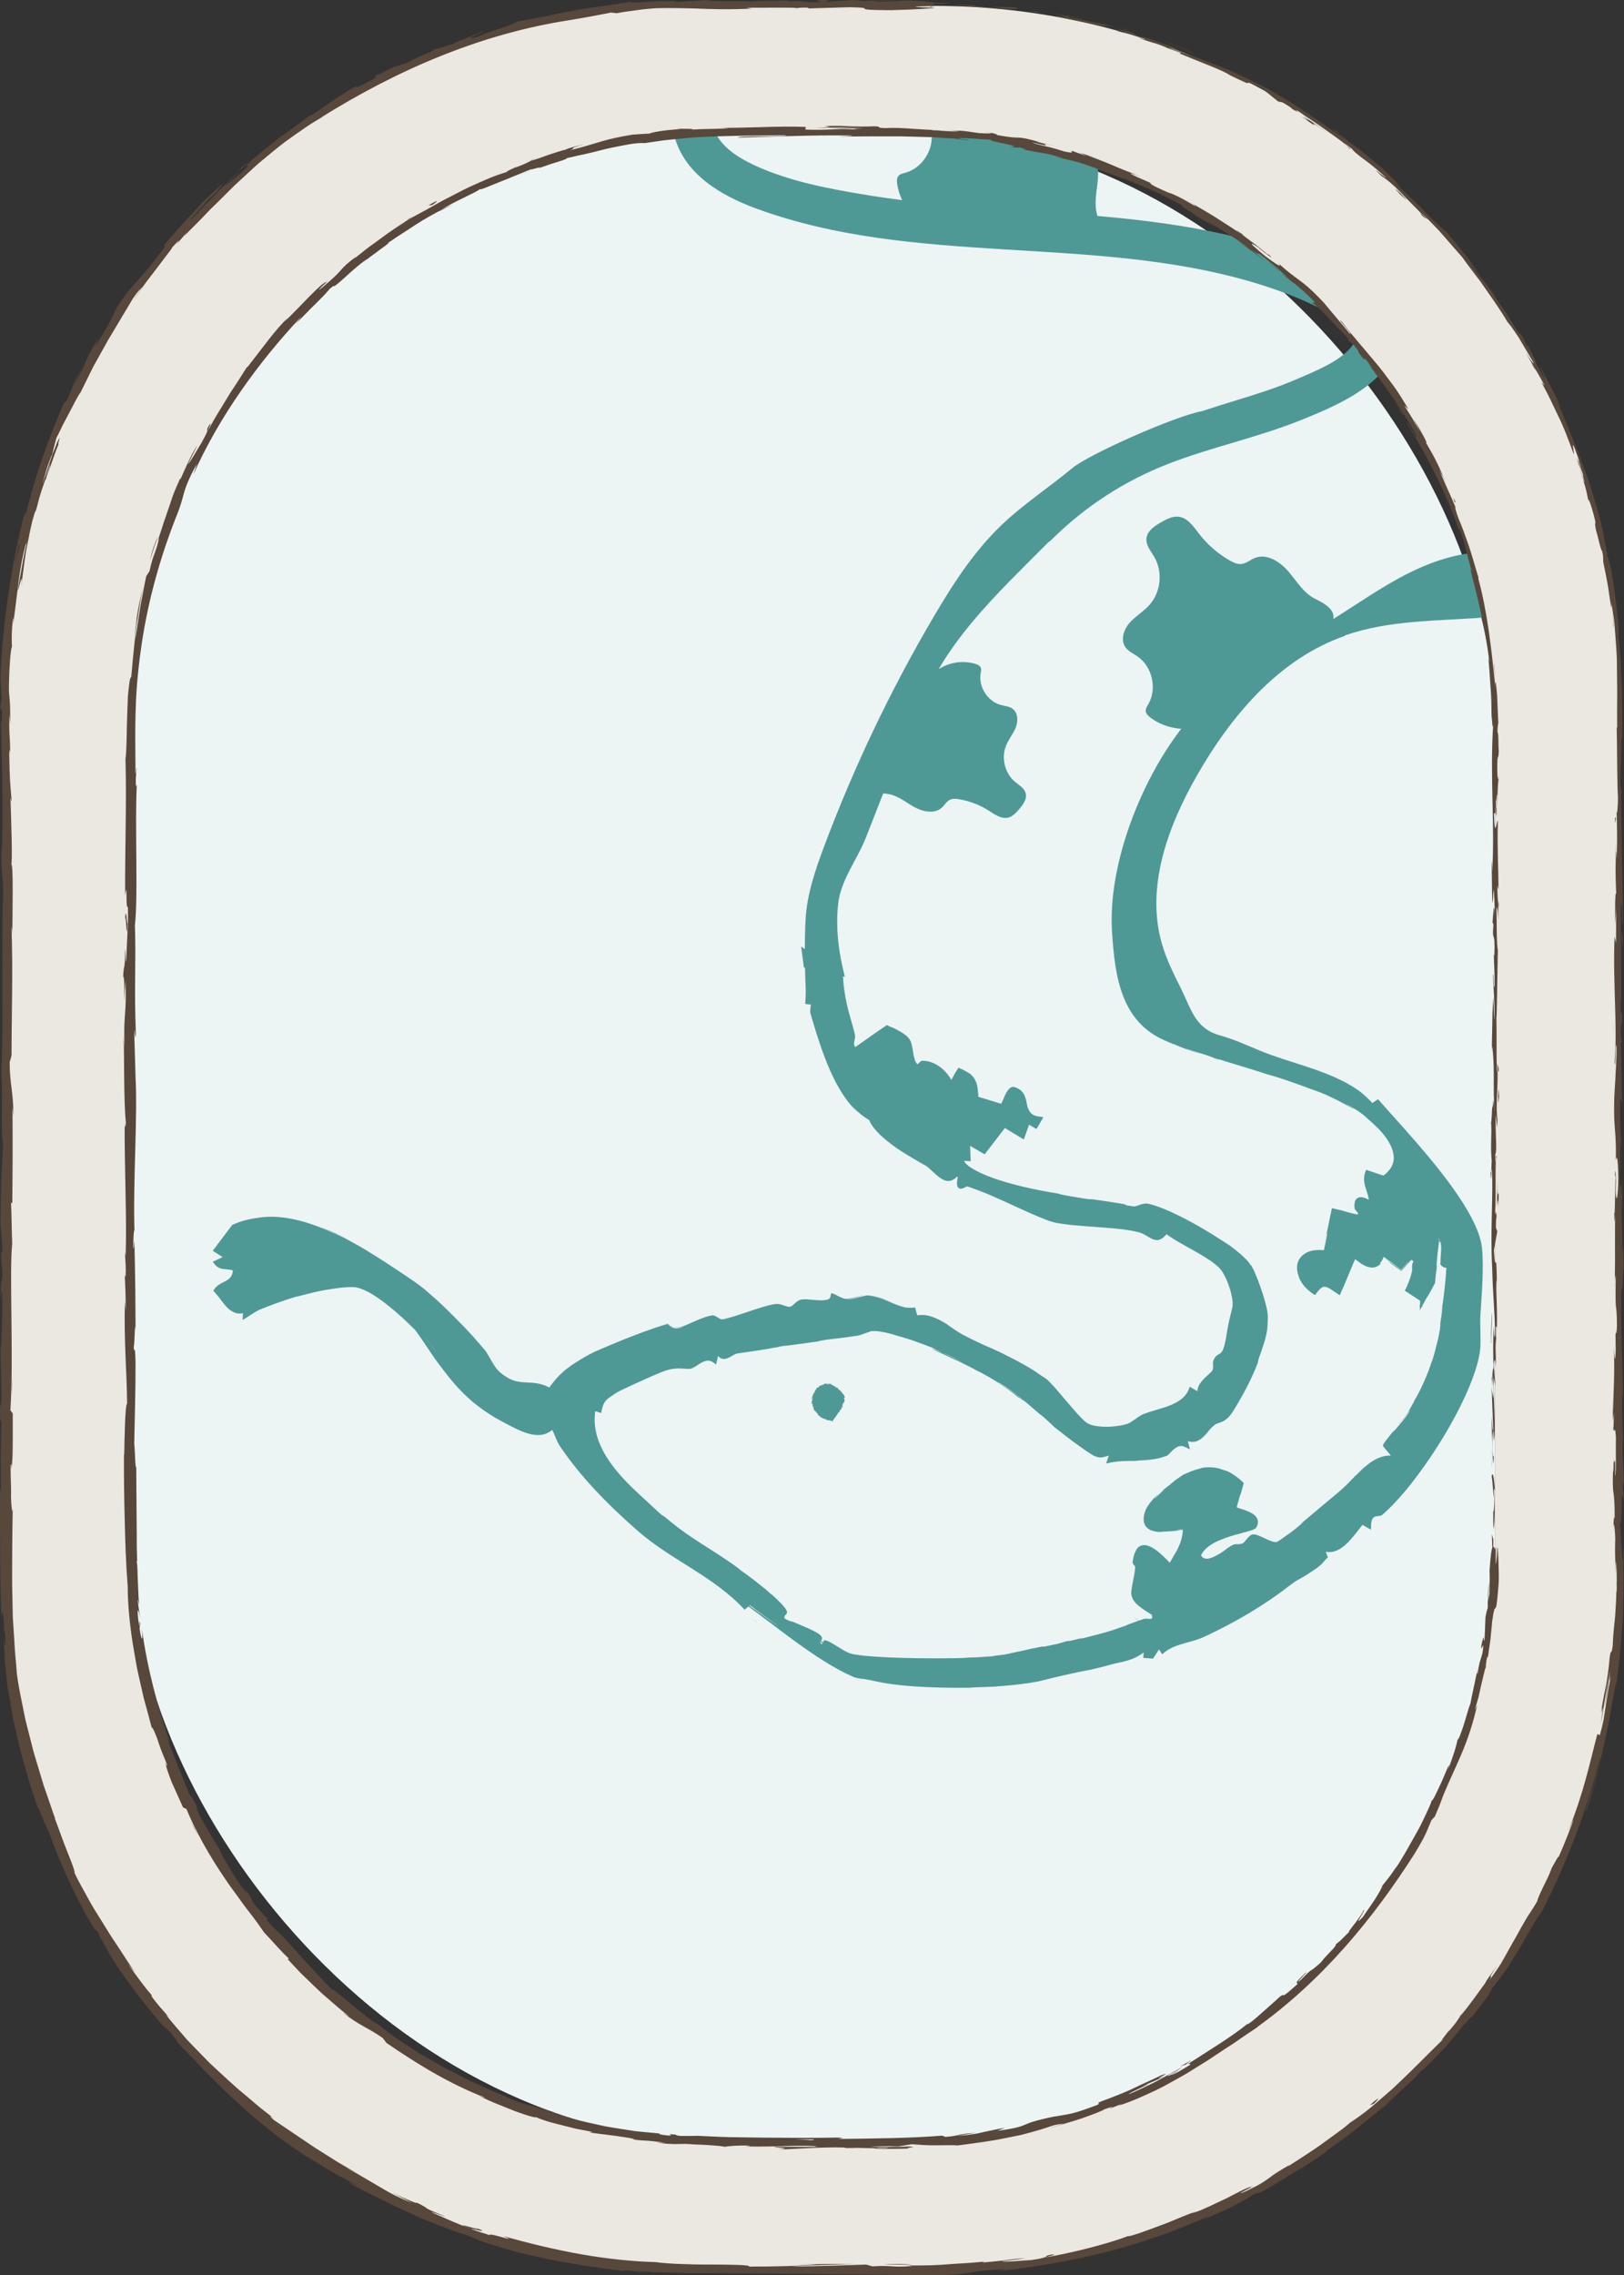 <?xml version="1.0" encoding="UTF-8"?>
<svg id="Layer_2" data-name="Layer 2" xmlns="http://www.w3.org/2000/svg" viewBox="0 0 364.39 510.16">
  <rect x="0" y="0" width="364.39" height="510.16" fill="#333333" stroke="none"/>
  <defs>
    <style>
      .cls-1 {
        fill: none;
      }

      .cls-2 {
        fill: #57483b;
      }

      .cls-3 {
        fill: #ebe8e1;
      }

      .cls-4 {
        fill: #edf4f4;
      }

      .cls-5 {
        fill: #4e9995;
      }
    </style>
  </defs>
  <g id="Layer_1-2" data-name="Layer 1">
    <g>
      <g>
        <rect class="cls-4" x="29.2" y="29.44" width="306.3" height="451.01" rx="133.6" ry="133.6"/>
        <g>
          <path class="cls-1" d="M216.03,305.51c-1.58-.79-2.98-1.46-4.06-1.96-.11-.06-.25-.14-.37-.21,1.84.79,3.17,1.49,4.43,2.17Z"/>
          <path class="cls-1" d="M212.08,303.61c-.16-.08-.45-.21-.69-.33.18.08.39.18.58.27.04.02.08.04.11.06Z"/>
          <path class="cls-1" d="M188.86,350.55s-.01,0-.02.01h0s0-.01,0-.01Z"/>
          <path class="cls-1" d="M183.56,352.06s0,0,.01,0h0s-.01,0-.01,0Z"/>
          <path class="cls-1" d="M188.9,350.46s-.03.07-.05.09h-.03c-.02-.07.02-.08.08-.09Z"/>
          <path class="cls-1" d="M214.79,267.82s0,0,.02.01c0,0,0,0,0,0h-.02ZM168.59,362.83l1.1.79c.11.1.22.2.21.21l-1.31-1Z"/>
          <path class="cls-1" d="M168.12,360.06l.12-.1c.29.21.59.42.89.64.08.07.15.13.2.18,1.86,1.35,3.69,2.73,5.53,4.1-.22-.09-4.01-2.9-6.49-4.65-.12-.08-.21-.14-.25-.17Z"/>
          <path class="cls-1" d="M185.16,353.22l.11.02s-.07.06-.03.09c-.17.04.06-.06-.08-.11ZM184.84,353.12s-.02.05-.03.06c-.02-.05-.02-.06.03-.06ZM183.47,352.04s.04,0,.06.02l-.06-.02ZM182.96,351.56s.03-.02.07-.05l-.07.05ZM182.53,350.86v.06s0,.02,0,.02v-.08ZM182.83,346.87s-.14-.03-.08-.06l.08.06ZM184.21,345.51s-.05.08-.08.08c0-.05.03-.11.08-.08ZM188.98,347.23l-.02-.02v-.05s.02.07.02.07ZM189.57,348.18c.02.1-.25.16-.25.24l.14.02c.02.16.11.34-.02.5.02,0,.06,0,.07-.03,0,.08.04.31-.13.25.12.02-.01.17-.09.23h.09c-.13.05-.16.04-.22.13,0,.03.06.04.05,0,.02.09-.1.03-.08.14l.06-.02c-.01.08-.04.06-.12.08-.05.03-.03.15.04.18-.05,0-.13.01-.12.06.03.02.05,0,.06,0,.01.15-.17.14-.12.26.03.01.04.02.04.04.04-.1.07-.17.06-.17.08.03.06.12.19.1-.09.04-.26.09-.26.18,0,0,.01.01.02.02h.01s-.01.03-.03.04c0,.03,0,.05,0,.07.06.04,0,.11-.02.14-.08-.04-.09.01-.14-.07,0,0,.01,0,.03-.03,0,0,0,0-.01,0,0,0,0-.02-.01-.02-.06,0-.13-.01-.16-.01.09.11.1.23.16.29-.1.09-.17.25-.36.23-.04.02.02.06.04.09.03,0,.04-.03.06-.03-.07.04-.12.18-.23.13,0,.1.12.01.04.11h.04c.03.31-.46.18-.41.53,0-.02,0-.04-.02-.05-.08.32-.44.46-.47.8-.02.09-.09.05-.17.06l.07.07h-.14c-.14.06.07.32-.15.36l-.04-.06c-.02.05-.14.12-.07.16-.01,0-.07-.03-.05.01l.04.03-.15.06c-.03.11.17.11.09.24-.05.04-.22.05-.23,0,.01-.02,0-.07-.03-.1l-.05.03.04.03-.05-.02h.01s-.02-.02-.02-.02c0,0,0,0,0,0-.22-.04-.42-.09-.62-.15v.02s0-.02-.01-.03c-.03,0-.05-.02-.08-.02,0,.02,0,.04.01.05-.08.04-.04-.06-.11-.01,0,0,0,.02,0,.02l-.04-.06s-.04.09,0,.08c-.13.04-.13-.15-.2-.07h0c-.09-.06-.04-.08-.03-.14-.02,0-.04-.02-.07-.03l-.11.14.02-.1s-.05,0-.06.03c-.03-.08.03-.04.02-.11-.1.06-.16-.12-.24.01,0-.08.09-.02.04-.1-.09.14-.07-.07-.16-.02-.02.09.06.07-.04.11.03-.15-.13-.03-.17-.08,0,.02-.02.03-.04.05-.02,0,.02-.08.04-.12-.03-.04-.1-.06-.15-.12-.02.04-.19-.04-.29-.05v.02c.04-.11-.05-.14-.09-.2-.04.06-.05.09-.03.13-.02-.01-.04-.02-.05-.04,0,.01,0,.03-.02.04v-.05s.02.01.02.01c.01-.04,0-.07-.02-.11l-.04.08c-.06-.06-.07-.19-.19-.21.03-.04.11-.08.15-.14-.01-.01-.03-.02-.04-.04-.02.02-.03.04-.02.06,0-.01,0-.05-.03-.05v.09c-.07,0,0-.06-.03-.08-.04.05-.05.02-.08.06,0,.01.04,0,.04.03-.04-.02-.11-.03-.16,0,.03-.02.06-.06.04-.09-.06-.06-.07.04-.13.02.02-.05-.05-.05.01-.12-.02-.02-.05.01-.08.02,0-.06-.14-.16-.03-.19h0s0,0,.01,0c-.03-.16-.24-.18-.29-.33l-.02.02c-.02-.09-.1-.16-.07-.25-.02-.02-.08-.02-.11.01-.01-.07.02-.09-.08-.15-.02.09-.05,0,0,.08-.07-.06-.12-.05-.09-.17-.06.07-.12,0-.12-.05l.08.02s-.04-.08-.07-.11l-.09.07c-.2-.11.07-.38-.18-.42.05-.07.09.07.15,0-.04-.07-.23-.09-.23-.12-.09-.09.12-.15.04-.25.04,0,.14-.02.15-.11-.04-.07-.18-.05-.2,0,0,.02.02.02.03.02,0,.03-.01.07-.06.05l.03-.02s-.08-.14-.13-.09c.02-.07.05-.04.09,0-.09-.09-.04-.16-.1-.26.02.01.07.02.07,0-.08-.14.06-.08.05-.19-.07-.05-.13.04-.11-.07-.05-.06-.1,0-.13.03.05-.11-.07-.18-.09-.24l-.03.06s.01-.06.01-.09l.08.02s-.02-.06-.05-.05c.05-.04.13.01.19-.06-.04-.04.03-.12-.07-.13.05.12-.1,0-.11.1.01-.02,0-.05,0-.08-.01,0-.02,0-.03.01-.1-.12.1-.06.1-.19-.06.02-.11-.03-.1-.05,0,.05.1.02.14-.02-.04-.08.03-.09.03-.13l.02.05c.06-.02.05-.06.07-.11-.04,0-.03.05-.05.03.1-.06-.11-.14-.03-.23-.03-.04-.11-.01-.13-.05.08-.09-.07-.12,0-.21.07.04.05.04.14-.02l-.07.16.12-.09s-.06.1-.05.13c.07-.04.05-.04.11-.01-.11-.08.08-.13.01-.21l-.19-.02c-.08-.14.14-.2.12-.36l.02.06c.08,0,.03-.09.07-.13-.06-.01-.08-.05-.11-.08.04.01.03-.11.16-.09l-.06-.09c0-.13.22-.08.23-.2-.08.01-.1-.06-.17,0,.01-.04.01-.08.05-.06-.03-.04.13-.07.08-.13-.01,0-.02,0-.02.03,0-.02,0-.03.01-.04,0,0,0,0,0,.01.03,0,.1.02.11-.03,0,0-.03-.01-.03-.01.03.01.07-.05.12.02-.07-.1-.03-.18.02-.25.05-.07.1-.13.05-.23h-.01s0-.02,0-.02c0,0,0,.01,0,.02.06-.07.14-.15.19-.21-.02,0-.03-.02-.03,0,.02-.12.19.06.21-.08-.04-.12-.08.02-.09-.04-.15-.14.11-.11.08-.25h-.02c0-.09.17-.06.24-.14,0,0-.02-.01-.02-.02.12.02.25-.03.35-.07-.08-.05-.06,0-.1-.09.04-.02.07.11.16.08,0-.05.03-.13-.02-.2l-.07.05c-.03-.12.09-.07.12-.11l-.03-.04c.13-.05.2.06.32-.02v.04c.13.08.03-.1.14-.05l-.03-.13c.06.01.22.06.31.05-.08-.08-.2-.09-.28-.11.04-.01.12-.03.18-.01-.01,0-.02,0-.03.01.09.08.18.09.28.07-.07-.24.25-.11.3-.31.1.03.19.03.29,0,.1-.01.21-.06.32-.03-.1.18.06.02.03.21.04.02.06.02.07,0,0,0,0,0,0,0,.02-.03-.08-.16.02-.19-.08.07.1.12-.02.19h0s.17-.09.17-.09c.05-.05-.04-.05-.03-.09.12,0,.06-.07.15-.11-.03.07.02.1.09.1-.04.02-.07.04-.11.07.12.14.17-.12.3.02l-.03-.08c.07.06.3.09.31.27.02-.02.06-.06.03-.09.19.06.31.33.48.31v-.05s.02.11.08.09c0-.02.01-.05.03-.04,0,.02.03.12.09.12v-.07c.18.04.16.26.26.37.08-.12.22-.07.29-.04v-.02c.18.12.22.31.32.48.19-.03.33.23.53.3-.04,0-.08.08-.06.11.06,0,.01.16.1.06h-.01c.12-.07.15.02.2.07l-.12.12c.15-.02.22.09.27.19.03.05.05.1.08.13.05.05.1.07.18.08,0,.09.01.17,0,.25l.09-.03c.05.13.11.2.1.38l.06-.05ZM247.98,331.34c-.06.01-.12.03-.17.04l-.08.02s-.03,0-.04,0v-.04s.04-.07.05-.1c-.02.04-.03.09-.05.14.09-.01.19-.04.29-.06ZM265.94,326.42v-.04s-.01-.01-.01-.01c0,.02.01.04.01.06Z"/>
          <path class="cls-1" d="M185.77,353.29s.01,0,.02,0c0,0,0,0,0,0,0,0,0-.01-.01-.02Z"/>
          <path class="cls-1" d="M92.37,296.74c.03.06.09.15.21.31-.37-.51-.56-.76-.21-.31Z"/>
          <path class="cls-1" d="M188.97,350.57s-.03,0-.05,0h.01s.02-.03.03-.04c.02.01.03.03,0,.05Z"/>
          <path class="cls-1" d="M96.53,301.33c-.29-.33-.57-.66-.85-.97-.25-.28-.48-.56-.72-.83,1.15,1.25,2.19,2.5,3.15,3.74-.15-.19-.39-.48-.74-.89-.29-.36-.57-.71-.85-1.05Z"/>
          <path class="cls-5" d="M247.72,331.4s-.03,0-.04,0v-.04s.04-.07.05-.1c-.02.04-.03.09-.05.14.09-.01.19-.04.29-.06-.06.01-.12.03-.17.04l-.08.02Z"/>
          <path class="cls-5" d="M254.54,362.61s.04.03.2.16c.08.07.18.16.31.27.13.1.29.22.48.36-.03,0-.05.02-.08.03-.56-.44-.87-.78-.91-.81Z"/>
          <path class="cls-5" d="M169.89,363.83l-1.31-1,1.1.79c.11.1.22.2.21.21Z"/>
          <path class="cls-5" d="M214.81,267.84h-.02s0,0,.02,0c0,0,0,0,0,0Z"/>
          <path class="cls-5" d="M301.8,142.49c9.96-3.5,20.86-3.21,31.44-4.04-.91-4.89-2.08-9.69-3.51-14.38-4.75.62-9.4,2.31-13.71,4.47-5.89,2.96-11.28,6.79-16.88,10.28.35-1.48-.66-2.91-3.99-4.51-2.61-1.25-4.16-3.94-6.04-6.14-1.88-2.2-4.84-4.12-7.53-3.06-1.06.42-1.98,1.28-3.12,1.37-.86.07-1.69-.33-2.45-.75-2.7-1.52-5.08-3.59-6.98-6.05-1.26-1.64-2.59-3.62-4.65-3.82-1.32-.13-2.57.54-3.73,1.18-1.55.87-3.3,2.02-3.42,3.79-.1,1.51,1.02,2.77,1.78,4.08,1.94,3.33,1.47,7.88-1.11,10.75-1.33,1.48-3.12,2.51-4.44,4-1.32,1.5-2.08,3.83-.95,5.46.66.95,1.78,1.43,2.73,2.08,3.31,2.28,4.43,7.21,2.42,10.7-.28.49-.63,1-.58,1.56.05.59.53,1.05,1,1.41,1.99,1.54,4.46,2.39,6.97,2.55-9.14,11.81-16.42,30.46-15.55,45.27.63,10.59,2.16,20.42,11.89,24.64.55.24,1.17.51,1.89.82l-.21-.14c.89.39,2.01.82,3.12,1.27,1.12.43,2.24.81,3.15,1.07l-1.73-.61c-.58-.2-1.16-.4-1.73-.63.19.03.94.28,1.81.55.86.27,1.83.6,2.44.76,3.69,1.22,1.26.57,3.11,1.16.82.16.21.02-1.06-.46,4.14,1.33,9.76,2.94,12.68,3.95.19.04-.02-.04-.02-.04,4.33,1.27,8.03,2.71,10.61,3.67-.27-.11-.53-.23-.8-.34.85.3,1.8.69,2.78,1.09.95.45,1.93.89,2.81,1.34.86.47,1.66.88,2.27,1.22.6.35,1.03.59,1.22.64.74.43-.09-.07-.8-.52-.35-.22-.69-.42-.78-.48-.1-.05.07-.02.66.32,2.33,1.34,2.99,1.93,3.6,2.46.3.27.58.52,1.01.91.42.38,1,.89,1.82,1.72-.45-.45-.3-.31-.44-.48.6.6,1.22,1.27,1.81,2.03.58.76,1.14,1.59,1.53,2.5.21.45.36.93.47,1.41.1.48.14.97.11,1.45-.08.96-.49,1.85-1.09,2.51-.22.29-.51.57-.84.85-.08.06-.16.13-.25.19-.06.04-.11.12-.18.07-.2-.07-.42-.13-.63-.2-.99-.33-2.07-.69-3.2-1.07-.31.75-.43,1.25-.46,1.88-.03.61.08,1.23.24,1.81.16.59.37,1.15.54,1.72.08.27.17.61.19.77.01.1.04.19.05.29l.02.15s.04.14-.03.08c-.17-.1-.35-.2-.53-.28-.26-.12-.58-.21-.88-.26-.31-.04-.65-.03-.95.11s-.53.4-.64.69c-.11.28-.16.57-.17.84-.01.28,0,.54.04.81.09.46.46.68.68.91-.04-.03-.07-.06-.09-.08-.05-.03-.03,0,.02.06.05.06.12.14.14.26,0,.1-.04.19-.12.28-.17-.04-.32-.09-.45-.12-.07-.02-.13-.04-.18-.05.04.02.06.03-.06.01-1.89-.45-2.1-.57-2.8-.76-.25-.05-.55-.12-.89-.2-.42-.1-.87-.21-1.35-.33-.19.91-.39,1.89-.57,2.74-.16.77-.29,1.42-.35,1.76-.02,0-.11.4-.23.99-.12.6-.27,1.4-.44,2.25.71-3.39.31-1.08.68-2.59-.24,1.27-.45,2.27-.63,3.13-.05.22-.09.42-.14.62-.02.1-.04.19-.06.29-.01.06-.03.12-.04.18l-.02.08h-.09s-.17-.03-.17-.03c-.16-.02-.38-.03-.56-.03-.77-.01-1.57.03-2.48.34-.45.16-.93.4-1.39.77-.45.37-.89.9-1.13,1.6-.35,1.03-.22,2.14.15,3.1.02.16.16.59.44,1.09.27.51.7,1.08,1.17,1.57.12.12.24.24.36.35.12.11.24.21.36.32.11.1.24.19.34.28.12.09.18.15.35.26.15.1.28.19.39.27.06.04.11.08.16.11.03.02.05.03.07.05.02-.02.03-.04.05-.05.12-.14.18-.21.17-.19h0c.11-.14.22-.28.33-.43.1-.12.16-.19.24-.29.08-.1.16-.18.24-.26s.15-.16.23-.22c.07-.06.14-.11.2-.16.06-.05.12-.07.16-.1.08-.05.11-.08.07-.08.44-.19.97-.07,1.48.23.52.29,1.03.67,1.53,1,.1.07.3.2.46.31.08.06.17.11.25.16l.12.08.06.04s.02-.04.03-.05c.14-.34.27-.65.39-.94.18-.43.33-.76.43-.96l-.39,1-.27.68s.03-.06.04-.09c.1-.24.2-.48.29-.72.15-.37.29-.73.44-1.08.29-.7.56-1.37.83-2.01.54-1.28,1.04-2.47,1.52-3.61l.1-.22.03-.07.02-.03s.14.1.14.1l.06.05.18.15c.48.39.99.75,1.54,1.05.56.29,1.19.53,1.9.54.18,0,.36-.03.53-.05.17-.06.35-.1.52-.18.15-.09.33-.17.47-.29.13-.12.29-.23.4-.37-.07-.02-.14-.03-.21-.05.1-.12.2-.25.3-.37.1-.12.16-.26.24-.39l.12-.2c.03-.06.05-.11.07-.16.04-.1.09-.21.13-.31.01-.09.07,0,.11.02l.13.09c.09.07.19.14.28.21.23.17.45.33.68.49.45.33.88.65,1.32.97.48.35.95.69,1.42,1.04.33-.36.65-.71.98-1.07.29-.32.57-.64.85-.96-.33.4-.53.64-.46.58.03-.03.14-.13.33-.32.09-.1.21-.22.35-.36.04-.04.09-.09.14-.14.01-.01.02-.02.03-.03l.05.02s.06.03.1.04c-.03,0-.05-.02-.08-.03l-.04-.02s-.03-.01-.04,0c-.04.05-.09.1-.14.15-.18.19-.37.39-.57.61-.45.48-.96,1.02-1.49,1.58-.67-.49-1.39-1-2.07-1.5l2.08,1.56,1.73-1.79-1.72,1.84-2.21-1.61-.99-.72-.46-.33-.12-.09-.06-.04s-.02-.02-.03-.02c.03.02.08.06.08.06.03.03.06.05.09.08.03.03.19.14.29.22.23.17.42.31.57.43.31.24.49.37.55.43.13.11-.18-.09-.71-.42.59.43,1.09.8,1.53,1.12.56.39,1.03.73,1.47,1.04.66-.73,1.19-1.33,1.83-2.03.11-.12.23-.25.35-.39l.03-.04s.03,0,.05.01l.05.02s.09.04.13.06c.06.02.1.05.15.08l.04.02c.07.05.1.09.08.13,0,.02-.02.04-.02.06-.01.03-.06.1-.1.19-.04.09-.08.19-.11.3-.03.1-.04.25-.05.31-.04.72-.04.71,0,.73.02.02.06.06-.09.89-.17.72-.4,1.42-.66,2.08-.13.33-.27.66-.41.98-.08.17-.16.33-.23.5l-.17.34-.08.17s.05.06.05.06l.08.05c.62.41,1.23.8,1.81,1.18.27.18.53.35.79.52.23.15.45.3.67.45,0,.17,0,.33-.01.49,0-.28.02-.49.03-.39,0,.3-.01.59-.02.87-.01.02-.02.04-.03.06,0-.11,0-.22,0-.33,0,.12,0,.23-.01.34-.03.06-.06.12-.1.17l.09.02s0,.09,0,.14l-.04.9.03-.05.02-.85s0-.09,0-.13c.03.05.03.09.03.13l-.02.75.36-.66s.04-.07.06-.11c.02.04,0,.08-.03.13l-.21.39.22-.38c.03-.06.05-.1.06-.12l.09.02c0-.09,0-.18,0-.27.71-1.32,1.22-2.26,1.5-2.69l-.94,1.81c.38-.72.63-1.16.95-1.72.16-.28.33-.6.54-.99.22-.41.48-.91.82-1.54,0-.16.03-.46.05-.8.19-1.96.37-3.08.21-.93.08-.87.16-2.78.06-2.11.19-2.66.29-3.29.38-3.9.04-.3.08-.6.13-1.15,0-.08.01-.16.02-.26,0-.02,0-.04,0-.07,0-.03,0-.06,0-.1,0-.04.01-.01.02,0,.01,0,.03.02.04.03-.03-.06-.08-.14-.06-.14.04.04.08.09.11.14.02.03.03.04.05.1l.03.07v.04s.03.09.03.09c.03.11.05.21.07.32,0-.05-.01-.1-.02-.13-.02-.12-.04-.21-.06-.29,0-.03-.01-.06-.02-.07-.01-.07.02-.03.06.02.02.02.03.05.04.06,0-.04,0-.07-.01-.1-.01-.03-.03-.08-.05-.14-.02-.05-.05-.11-.09-.18-.04-.07-.09-.15-.16-.23-.02-.02-.04-.04-.06-.06l-.03-.03c-.02.06-.03.13-.03.21,0-.06-.01-.14-.01-.24-.02-.17.06-.03.13.03.07.08.15.18.21.31.07.13.12.26.18.49.29,1.06.06,2.36.03,3.22-.06.67-.04,1.05-.02,1.23.01.19,0,.2-.03.14-.02-.05-.06-.14-.07-.13,0,0,0,.04,0,.12,0,.07.03.26.17.47,0-.03.16.25.53.43.18.09.4.16.63.2.04,0,.06,0,.09.01.04,0,.03.03.03.06s0,.09,0,.13c0,.11,0,.21-.02.33v-.32s-.02-.12-.02-.12c0-.04-.05-.03-.08-.02.02,0,.05,0,.04.03v.12c0,.11-.02.22-.02.33-.01.22-.03.44-.05.67.02-.22.05-.44.06-.66-.13,2.33-.51,5.92-1.18,10.01.19-1.09.56-3.25.21-.49-.7,4.5-.12,1.06-.43,3.61-.36,2.23-.47,2.4-.58,2.85-.06.23-.13.52-.29,1.15-.15.64-.4,1.62-.88,3.21-.23.68-.05.04.13-.66-.63,2.17-1.3,3.79-2,5.38-.55,1.23-1.15,2.44-1.89,3.82.48-.91.59-1.18-.33.48.29-.47-.12.33-.74,1.42-.16.27-.33.56-.5.86-.15.27-.37.54-.56.81-.41.52-.79,1.01-1.05,1.35l-.31.32c-.83,1.08.11-.04.82-.89-.03.02.21-.3.72-.94.17-.21.3-.39.39-.52.1-.15.17-.26.23-.33.11-.14.12-.13.05.03-.04.08-.09.2-.18.36-.08.15-.2.33-.35.54-.3.43-.73.98-1.27,1.65-2.36,2.83-2.06,2.31-1.7,1.8-.77.97-1.34,1.68-1.79,2.27-.11.15-.22.29-.32.43-.05.07-.1.14-.14.21l-.08.13c-.03.05-.05.1-.08.15-.06.1-.07.2-.09.31,0,.05.05.09.07.14.03.04.05.09.09.13.11.13.21.26.32.38.34.41.67.81,1.1,1.32.03.04.07.09.11.13.02.02.04.05.06.07l.03.04c-.08,0-.15,0-.23,0-.03,0-.09,0-.11,0-.14,0-.29.02-.44.03-.07,0-.15,0-.24.01-.09.02-.19.04-.3.06-.21.05-.47.08-.74.17-.27.1-.57.18-.88.33-.3.16-.64.29-.95.5-.16.1-.32.2-.49.3-.16.12-.32.23-.48.35-.33.23-.64.52-.97.79-.63.57-1.26,1.18-1.86,1.8-.65.6.07-.18.83-.92.75-.74,1.55-1.4.75-.78-1.05,1-2.03,2.07-3.06,3.13-.51.53-1.05,1.06-1.6,1.57-.56.5-1.15,1-1.76,1.51-2.41,2.03-5.02,4.18-7.87,6.6l.79-.51c-1.34,1.11-2.65,2.2-4.23,3.35.67-.52,1.33-1.06,1.99-1.61-.69.53-1.83,1.43-2.7,2.04-.21.16-.42.27-.58.39-.16.1-.28.16-.37.2-.18.04-.18.08.1.01-.4.15-.82.06-1.18-.05-.37-.11-.7-.25-1.01-.39-.62-.28-1.14-.55-1.68-.78-.27-.12-.55-.22-.85-.32-.3-.08-.64-.16-1.04-.08-.41.11-.7.39-.96.68-.26.29-.5.64-.8.95.31-.33.53-.64.71-.85.18-.21.33-.35.42-.43.2-.16.19-.14.13-.1-.05.04-.12.1-.03.04.05-.03.14-.1.32-.18.07-.03.16-.05.26-.06-.06.02-.13.04-.19.06-.25.1-.42.25-.58.4-.3.3-.51.59-.72.84-.2.25-.39.46-.59.59-.2.12-.43.18-.64.2-.22.02-.44.02-.67.02-.23,0-.48,0-.75.08-.49.21-.94.5-1.54.88.41-.23-.79.66-1.71,1.23-.57.32-1.24.71-2.04.95-.39.11-.83.18-1.24.06-.2-.06-.39-.17-.53-.32-.08-.07-.15-.17-.19-.24-.04-.08-.13-.15-.05-.23l.14-.27.19-.3c.06-.1.14-.19.22-.28.07-.09.15-.19.23-.27.32-.36.7-.66,1.09-.95.79-.56,1.66-.98,2.51-1.32,1.4-.6,2.91-1.03,4.45-1.44.77-.21,1.55-.4,2.32-.65.19-.06.39-.13.58-.22.19-.08.38-.18.55-.35.09-.1.12-.19.17-.28.05-.09.09-.19.12-.29.04-.1.07-.2.09-.3.03-.1.04-.21.05-.31.05-.43-.08-.87-.33-1.21-.24-.35-.58-.61-.92-.83-.7-.44-1.47-.71-2.23-.96l-.57-.18-.28-.09c-.09-.03-.16-.06-.24-.09-.04-.02-.07-.03-.11-.06-.03-.02-.08-.05-.05-.1l.06-.23.15-.56c.21-.76.43-1.52.64-2.27h0c.03-.11.06-.21.08-.3l-.12.47c-.23,1.05.1-.11.56-1.76.03-.11.06-.22.09-.33l.06-.23.03-.11s.02-.04,0-.05l-.04-.04c-.19-.18-.39-.36-.59-.55l-.26-.24-.28-.22c-.18-.14-.37-.29-.54-.43-.38-.25-.73-.5-1.05-.69-.33-.18-.61-.34-.83-.45-.41-.13-.59-.22-1.64-.52,0-.03-.16-.09-.4-.14-.24-.05-.56-.15-.93-.17-.18-.02-.37-.04-.55-.06-.19-.02-.37,0-.55-.01-.18,0-.35,0-.5,0-.15,0-.29.02-.4.02-.55.04-.8.12-.93.15-.13.04-.14.05-.2.07-.06.03-.17.04-.48.13-.16.04-.37.1-.65.18-.28.08-.62.22-1.06.38-.66.29-1.03.44-1.21.53-.19.08-.2.06-.13,0-.34.2-1.01.62-1.77,1.16-.76.54-1.61,1.19-2.37,1.8.53-.4,1.36-1.06,1.72-1.31.23-.11-.84.65-.77.69-.68.52-.83.62-1.02.75-.19.13-.42.29-1.22,1.02.51-.43,1.04-.84,1.58-1.23-.67.55-1.52,1.25-1.83,1.54.51-.45.74-.61.82-.64-.65.56-1.29,1.16-1.86,1.76-.08.06-.06.01,0-.09.19-.3.83-1,.71-.93-.85.83-1.61,1.68-2.22,2.59-.61.9-.98,1.95-1,2.99,0,.52.09,1.06.37,1.52.28.46.72.78,1.18.99.93.4,1.9.45,2.83.44-.24-.02-.47-.06-.71-.1.91.04,1.58-.02,2.1-.06.52-.04.9-.07,1.22-.1l-.72.09,1.32-.12c-.19,0-.38.02-.6.03.46-.06.91-.13,1.35-.16.07,0,.13,0,.19,0,.03,0,.06,0,.09.01.03,0,.06.03.05.07v.2s-.02.11-.02.11l-.02.17c.03-.22.03-.29.05-.4,0-.05.03-.11,0-.14-.04-.03-.08-.03-.12-.04-.08,0-.15,0-.22,0-.11,0-.2,0-.29.01-.34.02-.5.02-.57-.01.18-.02.37-.04.56-.06.09,0,.19-.02.28-.03.08,0,.15,0,.23,0,.07,0,.16,0,.22.04.04.02.02.07.02.11v.12s-.02.24-.02.24l-.04.29c-.1.79-.29,1.56-.55,2.24-.51,1.36-1.15,2.38-1.37,2.68l.07-.09c-.23.42-.51.91-.8,1.41-.05.08-.1.17-.15.25l-.08.13s-.07-.06-.1-.1c-.18-.19-.36-.38-.55-.58-.92-.94-1.95-1.89-3.03-2.56-.54-.33-1.1-.59-1.66-.68-.55-.11-1.09.02-1.44.25-.36.23-.56.5-.67.68-.12.18-.15.27-.13.25-.34.59-.53,1.27-.65,1.95-.04.17-.05.34-.08.51,0,.08-.04.19-.03.29.02.1.09.19.14.27.11.14.22.27.31.4.09.14.16.26.14.39-.14,1.45-.43,2.8-.63,3.79-.21.99-.23,1.67-.27,1.71,0,.16.02.33.03.51.03.17.08.35.12.53.06.18.15.35.22.53.09.17.21.33.31.49.11.17.25.3.38.45.13.15.28.28.43.41.29.27.61.5.92.73.63.45,1.26.85,1.83,1.2.13.08.25.16.37.23.04.04.03.11.05.16.02.06.03.14.03.2.02.14.01.23-.02.32-.02.09-.1.14-.17.16-.06.02-.11.03-.17.04-.06,0-.14,0-.2,0-.13,0-.25-.02-.36-.03-.21-.02-.34-.03-.42-.03-.15,0-.04,0,.19.03.22.02.58.11.87.09.14,0,.27-.09.31-.21.05-.12.05-.25.04-.36l.02.13v.12s-.01.08-.03.12c0,.04-.03.08-.05.11-.1.14-.29.16-.46.15-.36,0-.72-.11-1.09-.1-.09,0-.19.02-.28.04l-.25.08c-.17.06-.33.11-.49.17-.18.06-.34.12-.51.17-.03,0-.05.02-.08.03-.11.04-.23.08-.34.12-1.18.41-2.12.76-2.55,1.01-3.28,1.13.74-.3-.38.02-.32.19-1.82.78-3.66,1.31-1.85.53-4.02,1.06-5.59,1.47-1.43.26,1.43-.37-1.03.12.25-.01-1.05.28-1.71.43l-.65.04-2.22.64c-.99.2-1.97.4-2.96.61-.67.07,1.31-.38-3.46.58l.39-.07c-.86.23-2,.46-3.5.78-.37.08-.77.17-1.19.26-.42.09-.86.2-1.33.26-.94.14-2,.24-3.17.34,1.6-.14.66,0,1.18-.01-.87.06-1.74.11-2.62.14.24,0,.35,0,.1.02-2.3.19-2,.06-4.68.21.74-.01,1.09,0,1.2.01-1.11.03-2.28.06-3.47.08-.36,0-.73,0-1.09-.01l.3.02c-9.14.1-19.87-.27-22.3-1.14-1.68-.6-4.58-2.94-5.52-2.88-.1,0-.2.1-.3.23-.02.01-.04.02-.05.03.09-.12.17-.25.36-.29-.12,0-.19.07-.25.12-.06.05-.11.11-.15.17,0,.03.02.01.05,0l-.06.1c-.1.15-.18.31-.26.46-.01.06-.06.02-.1,0-.04-.02-.08-.04-.11-.07-.07-.05-.13-.12-.16-.21-.05-.18.06-.35.12-.51.07-.17.12-.32.07-.53.02.01.05.12.04.23,0,.12-.06.25-.11.41-.03.07-.05.16-.02.25.03.09.11.15.2.19l.07.03.03.02s.01-.02.02-.03l.07-.14c.05-.09.09-.18.14-.26.08-.12.14-.22.26-.29.05-.03.1-.04.13-.05.03,0,.04,0,.04,0,0,0,0-.01-.07,0-.04,0-.09.02-.14.04-.02.01-.05.03-.07.05-.05.04-.1.1-.15.17-.05.07-.1.16-.15.25l-.02.03s-.02-.01-.04-.02c-.03-.02-.05-.04-.08-.06-.04-.05-.1-.1-.1-.18,0-.15.1-.28.14-.42,0-.04.02-.07.01-.1,0,0,0-.07,0-.11,0-.04-.02-.09-.04-.14-.06-.18-.16-.33-.27-.45-.23-.24-.49-.42-.74-.57-.25-.15-.51-.29-.76-.41-.5-.26-.99-.48-1.41-.68-3.27-1.43-3.61-1.54-3.71-1.53-.05,0-.04.04-.29-.06-.13-.05-.32-.12-.61-.26-.14-.07-.33-.16-.49-.26-.04-.02-.08-.05-.11-.09-.03-.04-.02-.09-.03-.14,0-.05-.01-.1,0-.17,0-.06.02-.13.05-.18.02-.05.05-.1.09-.15.03-.05.08-.09.12-.14l.14-.14c.04-.06.11-.11.13-.19.02-.04.03-.07.05-.11v-.12c.03-.08,0-.16-.02-.23-.01-.08-.05-.14-.08-.2-.03-.06-.06-.13-.1-.19-.29-.47-.65-.85-1.01-1.25-.72-.77-1.49-1.49-2.27-2.2h-.09c-.19-.18-.36-.32-.51-.46-.15-.13-.28-.24-.4-.35-.22-.21-.38-.35-.47-.44.14.17-.84-.66-2.15-1.68-.65-.52-1.4-1.05-2.1-1.58-.71-.51-1.39-.99-1.91-1.36l.79.48c-2.87-2.13-5.26-3.62-7.47-5.04-2.21-1.41-4.27-2.72-6.53-4.41-1.05-.81-2.07-1.64-3.09-2.49l-.7-.44c-.89-.75-1.37-1.24-2-1.82-.64-.59-1.41-1.3-2.81-2.59-2.46-2.26-4.88-4.68-6.84-7.49-.98-1.4-1.83-2.91-2.44-4.52-.61-1.61-.97-3.32-.95-5.04,0-.42.03-.88.06-1.27l.06-.47c-.02-.12.09-.04.15-.03l.2.06.73.23.21.07s.04.02.05,0l.03-.16.09-.44c.03-.16.06-.25.08-.36.02-.1.05-.21.08-.31.06-.2.14-.4.21-.59.17-.38.39-.73.68-1.03s.63-.55.98-.79l1.08-.72.27-.18c.09-.05.17-.1.26-.15.19-.1.38-.2.57-.29,1.55-.76,3.13-1.47,4.69-2.18,1.57-.7,3.13-1.4,4.69-2.04-.15.08-.53.23-1.28.57.75-.32,1.47-.66,2.18-.88.72-.22,1.45-.36,2.17-.41.72-.05,1.42,0,2.12.05.35.02.7.05,1.06,0,.37-.06.69-.23.99-.39.58-.35,1.11-.74,1.66-1.04.55-.29,1.15-.47,1.72-.36.14.03.27.09.41.12l.19.11c.07.04.18.1.27.17l.51.39.06.05s.02-.04.02-.06l.04-.16.07-.31c.08-.33.15-.66.23-.98l.06-.25.03-.12.02-.06s.16.2.16.2l.14.14s.06.04.06.04l.09.06c.06.04.12.09.2.11.14.06.28.11.44.12.31.05.6-.02.87-.1.26-.09.51-.21.74-.33.46-.25.9-.54,1.33-.7.11-.05.21-.06.31-.09l.39-.05c.26-.04.52-.07.78-.11,2.1-.3,4.3-.63,6.7-1.03l-.73.07c5.41-.78-.74.07,3.18-.56.76.01,6.88-.92,10.01-1.33-.49.05-1.56.21-2.46.32.58-.11.8-.22,2.36-.43.87-.08,1.99-.22,3.26-.38.64-.08,1.31-.17,2.01-.27.35-.05.71-.1,1.07-.15.17-.02.38-.05.57-.1.19-.04.38-.1.56-.16.73-.23,1.45-.54,2.16-.76.08-.02.17-.05.25-.06.09-.02.12-.02.23-.02.19,0,.37,0,.56,0l.56.04.56.07c1.49.23,2.93.65,4.24,1.07.33.06,1.63.44,3.13.96,1.5.52,3.2,1.17,4.36,1.61.52.26,1.43.73,2.25,1.17-.22-.09-.44-.18-.66-.28.2.09.29.14.44.21-.95-.44-1.51-.68-1.46-.67-1.96-.78.17.14,0,.16,1.66.71,5.02,2.37,5.43,2.5.97.48,1.62.8,2.63,1.31.61.33,1.25.67,1.97,1.06l-.32-.18c.12.05.27.12.43.2,1.56.83,3.42,1.89,5.1,3.04,1.69,1.15,3.22,2.38,4.33,3.32-2.13-1.83.53.24.7.3-.27-.22-2.83-2.41-6.29-4.52.28.16.5.28.59.3,1.67,1,3,1.99,4.47,3.17,1.47,1.18,3.05,2.57,5.19,4.42-.27-.25-.8-.74-.58-.59,1.51,1.31,2.87,2.58,3.19,2.92.22.13,1.15.89,2.26,1.76,1.11.87,2.41,1.83,3.29,2.44.76.55,1.09.78,1.58,1.12.25.16.53.35.93.61.2.13.43.28.72.45.19.11.43.21.69.3-.37-.14-.69-.35-.99-.56.56.35,1.1.61,1.59.63.48.03.85-.06,1.15-.14.15-.03.3-.09.4-.11.08-.02.14-.04.21-.06.13-.04.24-.08.36-.12-.04.12-.12.3-.18.44-.08.2-.16.42-.26.66-.06.16-.12.32-.19.5-.02.04-.03.08-.05.13.02-.06.05-.12.07-.18.07-.18.13-.33.18-.45.11-.26.17-.42.2-.47.05-.1-.06.24-.29.85-.03.08-.07.17-.1.25l-.02.06s.04,0,.05,0l.12-.03c.16-.03.32-.07.48-.1.16-.03.31-.06.45-.1.07-.01.16-.03.21-.04.05,0,.1-.02.15-.02.2-.03.39-.06.56-.09.18-.02.35-.04.5-.06.63-.07,1.13-.1,1.58-.11.91-.04,1.68-.02,3.19-.03l-.56-.07c.96-.03,2.15-.07,3.39-.23.31-.04.62-.1.93-.14.31-.06.61-.13.91-.19.3-.08.59-.17.88-.25.29-.1.57-.2.85-.3.08-.05.18-.11.24-.17.05-.05.1-.1.14-.14.08-.08.16-.17.23-.25.15-.16.29-.31.43-.44.28-.27.53-.49.76-.65.34-.24.6-.36.7-.43-.05.05.07,0,.32-.04.08-.02.16-.02.26-.03.05,0,.1,0,.16-.01.06,0,.11.01.17.02.03,0,.06,0,.09.01.03,0,.05,0,.14.04.15.06.31.13.47.2.33.13.65.31,1,.49,0-.09-.05-.26-.09-.4-.04-.15-.07-.3-.11-.45-.08-.32-.16-.66-.25-1v-.06s0,.04,0,.05c0-.02,0-.03.02-.01l.04.02s.08.03.08.03c.09.03.09.05.4.1.47.11.99.03,1.44-.11.9-.35,1.52-.98,2.01-1.51.5-.54.9-1.02,1.23-1.36-.71.76-.87.89-.96.95.56-.6,1.09-1.2,1.68-1.68.15-.13.28-.2.44-.28.16-.07.33-.14.53-.2.38-.12.81-.28,1.2-.51.79-.46,1.37-1.15,1.85-1.86.46-.71.88-1.4,1.3-2.12,1.68-2.85,3.19-5.82,4.39-8.9l.24-1.03c.15-.41.28-.79.4-1.13.13-.35.23-.67.33-.98.22-.61.38-1.16.56-1.71.31-1.12.66-2.29.77-4.22-.07.46-.11.92-.19,1.38.09-.84.17-1.63.17-2.37,0-.18,0-.37,0-.54,0-.18-.02-.37-.03-.55-.05-.36-.1-.7-.17-1.01-.27-1.28-.6-2.37-.93-3.42-.34-1.05-.69-2.05-1.09-3.1-.42-1.05-.84-2.15-1.54-3.38l-.03.14c-.51-.93-1.34-1.66-2.15-2.42-.42-.35-.83-.72-1.26-1.05-.42-.33-.83-.65-1.22-.95-1.86-1.22-5.52-3.64-9.81-5.9-2.15-1.12-4.44-2.23-6.77-3.03-.58-.21-1.18-.36-1.77-.51-.69-.14-1.35.03-1.9.22-.55.19-1.07.43-1.44.37-.54-.08-1.06-.16-1.56-.23l-.47-.26c-3.05-.51-6.95-1.12-8.4-1.22l.68.1c.28.18-3.05-.47-4.95-.75-1.43-.26-2.85-.58-1.61-.4-4.03-.65-9.03-1.61-13.49-3.02-2.22-.7-4.31-1.52-6-2.48-.83-.48-1.6-1-2.04-1.58-.07-.1-.09-.14-.12-.22-.02-.07-.04-.18.06-.15.08,0,.15,0,.22,0,.23.01.46.03.67.04.16.01.32.03.46.04-.03-.76-.06-1.51-.09-2.24-.01-.29-.02-.58-.03-.87,0-.11,0-.22,0-.33.12.07.24.15.37.22.29.17.58.34.88.51.68.39,1.34.78,2.01,1.16,1.5-1.96,2.98-3.87,4.53-5.89,1.36.82,2.76,1.67,4.25,2.56.37-1.03.76-2.11,1.15-3.23-.01-.02,0-.06,0-.09.07.04-.02-.02.39.22.42.24.85.5,1.3.76.26-.44.52-.88.78-1.33.14-.25.29-.49.43-.74.08-.14.16-.28.24-.42l.06-.1.03-.05s-.25-.06-.25-.06c-.16-.02-.31-.04-.46-.06-.14-.02-.28-.04-.42-.06-.32-.04-.41-.08-.57-.12-.29-.09-.55-.21-.76-.36-.42-.3-.66-.69-.8-.98-.14-.3-.21-.49-.24-.48-.2-.74-.28-1.51-.52-2.25-.12-.37-.27-.73-.5-1.05-.22-.32-.5-.6-.82-.82-.32-.21-.66-.37-1.01-.49-.19-.07-.45-.1-.68-.04-.23.06-.42.18-.57.32-.3.27-.5.59-.68.9-.18.31-.33.64-.47.96-.13.32-.27.64-.41.96-.07.16-.14.31-.21.45l-.03.05s-.03.04-.03.05c-.02.02-.03.04-.05.05-.61-.19-1.25-.39-1.91-.59-.74-.22-1.52-.46-2.33-.7-.2-.06-.41-.12-.62-.18l-.18-.05s-.06,0-.05-.04v-.13c0-.12,0-.23,0-.35,0-.24-.02-.48-.04-.72.01.29,0,.57,0,.85v.21c0,.09-.01.1-.01.12,0,.04-.03.11.03.11-.01-.01-.06,0-.05-.03v-.07c0-.1,0-.19,0-.29,0-.28,0-.57-.03-.86-.04-.59-.12-1.21-.29-1.78-.17-.57-.46-1.08-.75-1.45-.28-.38-.56-.62-.72-.75-.28-.24-.33-.24-.29-.2.04.04.16.14.19.18-.19-.15-.39-.27-.57-.39-.19-.11-.37-.21-.54-.31-.17-.09-.34-.18-.51-.26-.23-.11-.46-.21-.68-.31l-.19-.09s-.06.06-.06.06l-.06.09c-.07.12-.15.24-.22.36-.1.16-.2.32-.31.48-.18.28-.36.57-.55.88l.35-.48c-.2.34-.41.7-.62,1.06-.04.07-.09.15-.13.23l-.03.06s-.02-.04-.03-.06l-.06-.12c-.06-.11-.4-.65-.7-1.03-.32-.4-.67-.79-1.07-1.15-.79-.72-1.75-1.33-2.85-1.68-.28-.07-.56-.15-.85-.19-.14-.03-.29-.04-.44-.05h-.22s-.07-.02-.12-.02c-.06,0-.11,0-.17.01-.22.04-.4.15-.53.27-.14.11-.24.23-.33.33l-.07.07-.03.03s-.03.03-.05.04c-.04.02-.09.01-.12-.02-.02-.01,0,0-.04-.04-.04-.02-.07-.06-.09-.1-.06-.08-.13-.14-.17-.24-.11-.17-.19-.37-.26-.58-.14-.42-.23-.88-.31-1.34-.08-.47-.15-.94-.24-1.43-.1-.48-.21-.97-.43-1.47-.06-.12-.12-.24-.2-.36-.09-.11-.17-.24-.26-.34-.18-.19-.36-.36-.56-.52-.39-.32-.8-.59-1.21-.83-.83-.49-1.66-.88-2.45-1.28,1.27.65.57.36.04.13-.11-.06-.23-.13-.36-.2-.08-.04-.16-.09-.25-.14-.08.04-.16.1-.24.16-.23.15-.47.32-.73.49-.46.31-.97.66-1.51,1.04-1.08.76-2.31,1.63-3.54,2.49-.31.22-.61.44-.92.65l-.17.12s-.04-.03-.04-.04c0,0-.04-.05-.04-.05l-.05-.09c-.04-.06-.06-.12-.08-.18-.05-.12-.07-.25-.08-.38-.02-.27.05-.55.13-.87.04-.16.09-.33.11-.54,0-.11.02-.22,0-.36,0-.08-.02-.11-.02-.15l-.02-.11c-.06-.31-.13-.6-.19-.88-.13-.55-.26-1.04-.36-1.44.16.66.31,1.32.43,1.99-.32-1.58-.67-2.68-.92-3.55-.25-.87-.43-1.52-.59-2.18-.16-.65-.29-1.33-.47-2.22-.17-.89-.37-2-.58-3.56.21,1.19.45,2.37.69,3.55-.5-2.52-.76-4.68-.6-4.08-.05-.3-.08-.53-.11-.72l.45.1c-1.38-5.3-2.1-10.82-1.52-16.27.57-5.45,4.26-9.9,6.26-15,1.29-3.29,2.58-6.58,3.86-9.87.26.04.52.08.82.11,2.23.22,4.06,1.77,6.01,2.88,1.95,1.11,4.61,1.73,6.29.24.66-.59,1.1-1.46,1.91-1.82.61-.28,1.32-.21,1.98-.1,2.37.4,4.65,1.28,6.67,2.56,1.35.86,2.84,1.95,4.39,1.56.99-.25,1.73-1.07,2.4-1.84.9-1.04,1.87-2.34,1.49-3.66-.32-1.13-1.47-1.75-2.37-2.5-2.29-1.91-3.15-5.35-2.03-8.12.58-1.43,1.61-2.65,2.18-4.08.57-1.44.51-3.33-.75-4.23-.73-.52-1.67-.57-2.54-.8-3.01-.79-5.12-4.09-4.58-7.15.08-.43.19-.89,0-1.29-.19-.42-.66-.62-1.1-.76-2.76-.89-5.9-.42-8.33,1.15.5-.85,1.01-1.69,1.55-2.52,4.67-7.17,10.59-13.44,16.64-19.5,2.16-2.16,4.29-4.33,6.43-6.44.26-.17.52-.38.76-.62,7.52-7.44,16.32-13.15,26.19-16.98,9.7-3.76,19.96-5.87,29.62-9.75,5.65-2.27,13.08-5.32,17.7-10.18-1.81-2.47-3.7-4.87-5.68-7.2-.07.12-.13.24-.21.36-2.4,3.69-9.03,6.23-12.94,7.92-4.25,1.83-8.7,3.22-13.12,4.57-2.66.81-5.27,1.64-7.86,2.49-6,1.07-25.33,9.64-29.11,12.78-5.2,4.32-10.92,8.04-15.81,12.71-6.29,6-11.05,13.4-15.44,20.89-9.56,16.29-17.72,33.4-24.37,51.09-2.03,5.41-3.94,10.96-4.22,16.73-.11,2.18-.15,4.31-.16,6.42-.27-.19-.55-.38-.82-.57.19,1.56.41,3.13.61,4.71l.25.06c.03,1.37.07,2.74.14,4.13.02.55.04,1.09.03,1.64,0,.27-.01.55-.03.82l-.02.41-.04.47-.03.33v.16s-.02.08-.02.08v.04s.67.11.67.11l.61.07s.01.07.01.07v.09s-.06.32-.06.32c-.04.28-.09.58-.09.9,0,.16.01.32.04.48.01.08.04.16.06.24l.06.21.24.83c.17.55.33,1.11.5,1.67.68,2.23,1.41,4.5,2.27,6.78.86,2.28,1.85,4.58,3.11,6.81,1.27,2.22,2.8,4.42,4.89,6.17-.68-.61-1.29-1.28-1.85-1.99.82.94,1.72,1.82,2.75,2.55.26.17.51.37.79.52l.35.21s.02.04.04.06l.03.07.1.22c.07.14.13.3.22.43l.26.41c.16.28.38.52.57.78.81,1,1.79,1.87,2.82,2.69,1.04.82,2.15,1.59,3.33,2.35-2.05-1.31-4.1-2.69-5.79-4.52.84.95,2.11,2.05,3.52,3.07,1.41,1.02,2.95,1.97,4.26,2.76,1.31.78,2.4,1.41,2.95,1.72.28.16.4.23.38.21-.01-.01-.06-.05-.16-.12-.1-.07-.25-.16-.45-.29.15.09.3.18.44.27.14.09.27.18.4.27.26.19.5.41.73.62.46.42.9.84,1.34,1.23.44.39.88.74,1.37,1.02.48.27,1.02.47,1.59.43.56-.03,1.05-.32,1.41-.64.08-.08.19-.19.21-.21l.06-.07.03-.03s.02-.03.03-.01l.11.07.05.03s0,0,0,0t0,0s.05.02.05.05l-.04.17-.06.31c-.03.22-.06.43-.07.66-.01.22,0,.45.04.69.02.12.07.24.15.37.08.12.2.23.34.29.14.06.3.06.43.05.13-.01.24-.05.35-.08.22-.08.41-.17.59-.27l.25-.13s.1-.05.16-.02c.19.06.37.12.56.18.4.13.79.28,1.21.43.41.16.83.32,1.25.49,1.72.7,3.63,1.55,6,2.63-2.51-1.15-3.78-1.7-4.39-1.96-.61-.26-.54-.23-.4-.17.15.06.38.16.12.04-.13-.06-.39-.18-.84-.37-.32-.14-.74-.31-1.28-.53,2.31.89,4.12,1.73,5.62,2.4,1.67.76,2.99,1.36,4.2,1.92,1.22.55,2.33,1.06,3.62,1.6.64.27,1.33.55,2.09.84.76.3,1.63.55,2.62.76-.32-.08-.31-.09-.05-.04.26.04.75.12,1.38.22,1.27.19,3.09.35,4.64.46,1.86.16,4.07.28,6.48.5,1.2.1,2.46.25,3.73.47.32.06.64.11.96.18.32.08.64.15.96.23.63.15,1.22.47,1.8.82.58.34,1.17.76,1.9.89.09.02.18.03.28.03.09,0,.19,0,.28,0,.18-.04.37-.06.54-.15.08-.04.17-.07.25-.12l.23-.15c.16-.09.29-.22.42-.34.06-.06.14-.12.2-.19l.15-.17c.09-.08.16-.26.27-.12l.36.26c.14.1.29.2.44.3.58.39,1.19.75,1.79,1.11,2.42,1.41,4.91,2.64,7.04,4.14v-.04c.55.39,1.09.8,1.6,1.25l.38.34c.12.11.23.24.34.36l.31.4.28.43c.7,1.16,1.22,2.45,1.62,3.77.19.66.36,1.33.47,2.02.1.68.16,1.38.04,2.04-.32,1.35-.7,2.72-.96,4.11-.28,1.39-.42,2.8-.77,4.17-.08.34-.18.68-.31,1-.12.32-.29.63-.52.86-.22.23-.57.34-.88.57-.3.24-.52.55-.68.88-.09.15-.16.35-.19.54-.03.19-.03.37-.03.55,0,.36.04.71-.02,1.04-.04.34-.25.59-.51.84-.25.25-.52.48-.78.72-.53.48-1.04.98-1.47,1.57-.11.14-.2.3-.3.46-.08.17-.18.32-.23.5l-.09.26-.05.23c-.04.15-.03.29-.05.44-.03,0-.09-.03-.09-.03l-.11-.07-.23-.13-.53-.31-.64-.38-.08-.05-.04-.02s-.01.03-.02.04l-.06.17-.13.35c-.05.11-.08.24-.13.33l-.16.28-.16.28c-.06.09-.13.17-.19.26-.24.35-.55.65-.87.93-.65.56-1.41.97-2.19,1.32-.78.35-1.6.63-2.42.88-.82.25-1.65.49-2.46.74-.41.13-.82.26-1.22.41-.41.13-.81.33-1.17.56-.73.45-1.39,1-2.11,1.42-.71.43-1.52.66-2.34.81-.31.05-.61.1-.87.13.45-.06.9-.14,1.34-.24,0,0,0,0,0,0,0,0,0,0,0,0,0,0,0,0,0,0,.14-.03.29-.08.43-.12-.15.04-.28.08-.41.11.71-.19,1.01-.34,1.04-.36.02-.02-.24.09-.75.23-.51.14-1.28.28-2.22.37-.94.09-2.06.12-3.26,0-.59-.06-1.21-.16-1.8-.35-.29-.1-.58-.21-.84-.37-.25-.15-.5-.38-.74-.58-.95-.89-1.82-1.89-2.65-2.83-1.63-1.92-3.09-3.63-3.97-4.66-.4-.43-.7-.75-1.18-1.23-.12-.12-.25-.25-.4-.39-.04-.04-.08-.07-.12-.11-.04-.03-.07-.08-.14-.12-.09-.06-.19-.13-.3-.2-.41-.28-.92-.63-1.56-1.04-.04-.09-1.48-1.03-3.24-2.01-1.75-.99-3.81-2.01-4.94-2.58-2.75-1.31-2.59-1.19-2.92-1.32-.16-.06-.45-.19-1.28-.57-.83-.4-2.23-1.02-4.53-2.22-.87-.49-1.52-.93-2.02-1.26-.5-.34-.85-.58-1.08-.74-.46-.32-.46-.34-.24-.23-.56-.33-1.44-.89-2.62-1.42-.6-.24-1.27-.52-2.02-.65-.19-.05-.38-.06-.58-.08-.1-.01-.2-.02-.3-.03-.1,0-.2,0-.3,0-.2,0-.41-.01-.61.02-.15.02-.29.04-.44.06-.13-.52-.26-1.05-.39-1.59l-.04-.14-.02-.07s-.05,0-.07,0l-.29.03-.27.02c-.07,0-.14.02-.21.01-.29-.01-.57,0-.86-.05-1.15-.14-2.26-.58-3.3-1.02.85.37,1.98.84,3.09,1.01.14.02.28.04.41.05.14.02.27.01.4.02.27.02.48,0,.83-.04.08,0,.16-.01.23-.02.02-.01.03.01.03.03v.06s.04.11.04.11c.03.14.07.28.1.4.05.2.09.38.13.53.03.17,0,.08-.07-.16-.03-.12-.07-.29-.12-.47-.07-.19-.03-.57-.37-.43l-.36.03c-.1.01-.2.01-.3.01-.2,0-.38,0-.54-.01-.32-.03-.53-.05-.51-.03-.3-.06-.56-.11-.8-.18-.24-.07-.45-.13-.64-.2-.38-.13-.66-.24-.9-.34-.47-.19-.72-.32-1.02-.46-.29-.14-.62-.29-1.23-.56-.31-.13-.68-.29-1.17-.47-.49-.17-1.08-.38-1.85-.52,1.89.39,3.56,1.33,5.29,2.05-1.14-.44-2.4-1.05-3.56-1.48-.47-.17-.92-.31-1.33-.41.19.05.35.1.5.14.44.14.69.25.81.3-.89-.32-1.8-.56-2.75-.62-.51-.03-2.94.75-4.32.94-.08,0-.14,0-.16,0-.04-.01.1-.03.34-.09.48-.1,1.36-.34,2.07-.55.71-.21,1.27-.37,1.08-.34-.82.2-1.62.42-2.41.6-.39.09-.79.17-1.17.21-.2.01-.36.03-.54-.02-.18-.03-.36-.09-.54-.16-.36-.13-.71-.31-1.06-.48-.18-.09-.35-.18-.52-.27-.18-.09-.46-.24-.68-.28-.06-.01-.11-.02-.17-.02h-.08s-.03.05-.04.07c-.04.07-.08.18-.1.31-.02.13-.04.29-.06.37-.02.08-.05.16-.09.23-.08.14-.18.25-.32.33-.13.08-.31.11-.49.15-.71.14-1.46.11-2.2.06-.74-.05-1.47-.14-2.21-.18-.37-.02-.74-.02-1.13.03-.39.05-.77.25-1.06.47-.3.23-.56.48-.82.71-.26.22-.52.45-.79.46-.29.03-.62-.05-.94-.16-.32-.11-.65-.23-.99-.33-.34-.1-.71-.17-1.1-.15-.36.04-.71.09-1.04.16-1.36.29-2.64.72-3.91,1.13-1.27.42-2.52.85-3.76,1.25-.62.2-1.25.39-1.87.56-.31.07-.62.16-.93.21l-.23.04-.23.02c-.07,0-.16.02-.22.01-.06,0-.12-.02-.18-.03.06.02.12.04.18.04.06,0,.15,0,.22,0h.23s.24-.04.24-.04c.32-.03.64-.11.95-.17-.6.15-1.2.29-1.69.28-.23-.03-.46-.15-.67-.28-.22-.13-.43-.27-.65-.39-.22-.12-.46-.24-.76-.23-.15,0-.24.04-.35.06-.11.02-.22.04-.33.07-.42.1-.81.22-1.16.34-1.41.51-2.38.97-3.23,1.33-.44.19-.87.39-1.31.56-.44.17-.89.33-1.32.4-.43.07-.87.02-1.26-.16-.19-.09-.38-.21-.55-.36-.04-.04-.08-.07-.13-.11l-.16-.15c-.12-.12-.28-.2-.44-.15l-.57.16c-.17.04-.34.09-.5.15-.33.1-.67.2-1,.31.47-.15.92-.28,1.27-.39.38-.1.67-.17.8-.21.12-.03.25,0,.34.08.09.08.19.18.24.23.12.11.24.21.36.3.24.17.49.27.72.33.46.11.85.06,1.16,0,.31-.07.54-.13.7-.18.17-.05.27-.07.34-.08-.62.23-1.29.48-1.97.4-.34-.04-.67-.16-.95-.35-.15-.09-.28-.2-.41-.33-.13-.1-.3-.38-.52-.27l-.72.2-.68.21c-.46.14-.91.29-1.36.44-.9.31-1.8.63-2.68.95-1.75.65-3.43,1.31-4.94,1.92-3.02,1.22-5.33,2.26-6.16,2.61l.3-.12c-.63.31-1.29.63-1.98,1.02-.68.39-1.38.82-2.1,1.27-1.44.9-2.94,2-4.2,3.39-.32.34-.63.7-.92,1.07-.15.18-.29.37-.44.56-.07.09-.15.19-.22.28l-.18.24-.07.1-.03.05s-.04-.01-.05-.02l-.22-.1c-.22-.1-.43-.21-.66-.29-.23-.08-.45-.17-.68-.24l-.7-.18c-1.89-.43-3.8-.14-5.47-.66-.21-.07-.41-.13-.61-.21-.2-.09-.39-.17-.58-.26-.37-.21-.74-.4-1.07-.65-.17-.12-.34-.23-.5-.35-.15-.13-.31-.26-.46-.39-.31-.25-.57-.51-.8-.8-.46-.59-.83-1.2-1.17-1.77-.33-.58-.64-1.12-.92-1.6-.14-.24-.27-.47-.44-.69-.16-.19-.31-.37-.46-.53-.28-.33-.52-.61-.71-.83-.38-.44-.56-.65-.51-.58,0,0,0,0-.02,0-1.71-2.08-3.58-3.92-5.21-5.58-1.86-1.9-3.55-3.47-4.78-4.56-1.25-1.08-2.02-1.73-2.08-1.8-1.38-1.13-3.09-2.27-4.87-3.46-1.78-1.19-3.65-2.43-5.49-3.59-1.84-1.17-3.66-2.26-5.31-3.18-1.65-.93-3.13-1.69-4.26-2.27-1.92-.88-2.95-1.25-3.32-1.39-.37-.14-.1-.03.48.21.59.24,1.49.63,2.38,1.05.89.42,1.76.87,2.33,1.19-3.76-1.91-7.75-3.47-11.24-4.19-1.74-.37-3.34-.53-4.68-.56-.67,0-1.27,0-1.79.06-.26.02-.5.05-.72.06-.22.03-.41.07-.59.1-.31.04-.59.07-.85.11-.26.05-.5.09-.73.13-.45.07-.81.17-1.11.24-.3.07-.53.13-.71.18-.17.06-.29.09-.36.12-.14.04-.1.03.06-.03.07-.03.17-.06.29-.1-.54.16-1.14.37-1.78.64-.26.11-.51.2-.8.34-.18.24-.36.48-.55.73-.37.49-.77,1.01-1.17,1.56-.83,1.09-1.72,2.27-2.64,3.49.73.46,1.47.94,2.22,1.42-.47.22-.94.44-1.42.67-.24.12-.55.25-.78.38l.26.37c.09.12.19.23.28.34.37.41.86.74,1.41.84.54.12,1.08.11,1.61.19.26.04.53.08.75.14l.18.04s0,.12-.01.17c-.02.12-.02.24-.05.36-.1.5-.36.96-.72,1.29-.36.34-.8.56-1.21.77-.42.21-.83.42-1.19.68-.1.08-.2.15-.28.21-.08.07-.15.14-.21.2-.13.11-.2.22-.26.29-.12.14-.14.18-.12.14.02-.04.1-.15.2-.28.1-.13.24-.27.37-.39.27-.22.47-.36.23-.2-.06.04-.14.11-.26.2-.06.05-.11.11-.18.18-.07.07-.15.14-.22.24-.07.1-.16.18-.24.33-.04.07-.08.15-.12.23-.03.08-.15.17-.03.24.07.07.14.15.21.23.07.08.13.13.19.21.12.15.25.3.39.48-.2-.29.29.3.94,1.19.33.44.71.95,1.13,1.4.42.46.9.83,1.34,1.06.53.31,1.18.5,1.8.46.12,0,.17-.02.24-.03l.21-.04.11-.02s0,.06,0,.09v.18s-.04.66-.04.66l-.02.35v.17s-.01.08-.01.08c.02,0,.05-.03.08-.04l.6-.37.55-.35.98-.64c.49-.31.98-.62,1.5-.87.04-.02.08-.03.11-.05,2.47-.99,5.22-2.01,8.07-2.88.63-.17.44-.09.38-.06-.06.04.02.02,1.23-.31.3-.09.68-.18,1.14-.3.46-.12,1.01-.25,1.67-.4,1.31-.29,3.04-.65,5.34-.9-.37.04-.74.07-1.11.12,1.24-.18,2.7-.35,4.37-.33.82.05,1.68.35,2.55.74.87.4,1.75.92,2.65,1.52,1.8,1.21,3.69,2.75,5.71,4.58.96.87,1.94,1.82,2.95,2.84.5.69.92,1.28,1.27,1.79.54.79.96,1.41,1.39,2.05.43.65.88,1.32,1.5,2.22.63.9,1.41,2.03,2.58,3.54-.39-.53-.72-.97-.99-1.34-.26-.38-.46-.67-.62-.9-.16-.23-.26-.39-.33-.5,2.09,2.98,4.29,5.82,7.18,8.42.45.41.91.82,1.38,1.21-.12-.11-.24-.22-.36-.33,1.91,1.59,4.11,3.09,6.76,4.47,3.32,1.73,7.75,4.43,10.94,1.72.61,1.13.99,2.53,1.7,3.59,4.65,6.93,10.82,13.22,17.58,19.12,7.51,6.55,16.94,10.09,23.88,17.6l.89-.71c.31.24,2.17,1.6,4.58,3.43,1.62,1.22,3.5,2.65,5.37,4.02,1.87,1.37,3.74,2.68,5.32,3.72,4.25,2.78,6.81,3.99,8.25,4.61.04.02.09.04.13.06.04.02.08.04.15.06.12.03.19.05.27.07.16.03.3.06.42.09.25.05.44.08.58.11.29.05.4.06.47.06.13,0,.06-.04.81.1.38.07.96.17,1.86.37.44.11.99.21,1.63.34.64.13,1.39.22,2.24.36,2.96.4,5.94.6,8.92.71,2.98.11,5.97.15,8.95.1l.22-.06c2.85-.1,4.49-.16,5.24-.19-.3,0,.45-.05,1.87-.17,1.42-.11,3.5-.31,5.83-.66.58-.1,1.18-.21,1.79-.31.6-.14,1.21-.29,1.83-.43,1.21-.33,2.45-.62,3.66-.89,2.42-.54,4.73-1.03,6.5-1.45-.84.22-1.69.43-2.54.65,1.57-.33,3.09-.67,4.56-1.04.73-.18,1.45-.38,2.15-.58.7-.19,1.39-.35,2.08-.5,1.38-.29,2.76-.65,3.97-1.29.3-.16.59-.33.88-.51l.31-.21c.07-.05.14-.1.21-.15l.1-.08.05-.04s-.01.25-.01.25c-.03.33-.06.65-.08.97.75.05,1.49.11,2.2.16.45-.7.9-1.38,1.33-2.05.1.15.2.3.3.44l.33.49.08.12s.01.02.02.03l.03-.02.06-.05.22-.19.22-.19.11-.09.08-.06.33-.24c.23-.14.46-.29.7-.42.96-.51,2-.85,3.03-1.15,1.04-.3,2.09-.56,3.12-.9.51-.17,1.03-.38,1.51-.61.49-.23.98-.45,1.46-.69,3.88-1.87,7.71-3.94,11.66-6.52,1.58-1.02,3.14-2.09,4.65-3.22.76-.55,1.5-1.16,2.25-1.7.76-.52,1.59-.96,2.41-1.42.67-.41,1.33-.83,1.98-1.28.74-.47,1.36-.94,1.89-1.44.26-.26.48-.53.7-.77.11-.12.22-.24.32-.35l.08-.08s.08-.07.11-.1c.08-.07.16-.14.25-.21-.11-.29-.21-.58-.32-.86l-.09-.24-.04-.12-.02-.06c.12,0,.23.03.34.04.05.01.11.01.16.02.09,0,.19.01.29.01.39,0,.8-.06,1.19-.18.8-.25,1.57-.72,2.32-1.37.75-.65,1.49-1.49,2.29-2.48.39-.5.81-1.03,1.26-1.6.1-.12.2-.24.3-.36.03-.03.06-.09.1-.1l.14.08c.38.21.77.43,1.18.66l.56.32c.02-.19,0-.42.02-.63v-.32c0-.1.02-.24.02-.31.01-.14.02-.29.05-.42.09-.55.33-1.07.81-1.24.24-.09.52-.11.82-.14.15-.02.31-.02.49-.08.09-.02.18-.08.27-.14l.17-.15c.23-.2.46-.4.68-.6l.66-.62c1.73-1.69,3.32-3.52,4.83-5.41,1.51-1.9,2.94-3.87,4.31-5.88,1.37-2.02,2.68-4.09,3.92-6.2,1.24-2.12,2.41-4.28,3.48-6.5,1.06-2.22,2.05-4.49,2.82-6.85.38-1.18.73-2.37.95-3.6.11-.61.21-1.23.25-1.86.03-.63.04-1.25.03-1.87,0-1.24-.05-2.48-.06-3.71-.02-1.23.11-2.46.18-3.7.17-2.47.32-4.95.37-7.43.03-1.24.02-2.48-.03-3.73-.06-1.24-.15-2.5-.5-3.72-.67-2.42-1.82-4.65-3.07-6.79-1.26-2.14-2.68-4.17-4.15-6.16-2.96-3.96-6.16-7.7-9.4-11.36-1.63-1.82-3.25-3.64-4.87-5.45l-1.26-1.43-.1-.12-.05-.06s-.03-.06-.05-.03l-.26.17-.44.29-.37.24-.12.08-.06.04s-.04.04-.06,0l-.53-.56c-.21-.22-.41-.45-.65-.65-.46-.41-.9-.83-1.4-1.18.17.12.43.3.8.61-.03-.03-.07-.06-.1-.09-.39-.34-.82-.63-1.23-.95-.41-.3-.85-.56-1.27-.84-1.72-1.06-3.5-1.9-5.27-2.63-3.55-1.46-7.05-2.47-10.39-3.57-1.67-.54-3.29-1.11-4.86-1.75-1.57-.65-3.12-1.29-4.64-1.93-1.54-.62-3.08-1.18-4.66-1.62-5.5-1.54-6.3-5.65-8.77-10.62-1.59-3.18-3.18-6.38-4.18-9.79-3.73-12.7,1.24-26.34,7.81-37.83,7.69-13.45,18.41-26.13,33.03-31.27ZM92.58,297.05c-.37-.51-.56-.76-.21-.31.03.06.09.15.21.31ZM98.11,303.28c-.15-.19-.39-.48-.74-.89-.29-.36-.57-.71-.85-1.05-.29-.33-.57-.66-.85-.97-.25-.28-.48-.56-.72-.83,1.15,1.25,2.19,2.5,3.15,3.74ZM250.93,322.89c.28-.07.29-.07.47-.11-.18.04-.34.08-.47.11ZM211.97,303.55c-.11-.06-.25-.14-.37-.21,1.84.79,3.17,1.49,4.43,2.17-1.58-.79-2.98-1.46-4.06-1.96.04.02.08.04.11.06-.16-.08-.45-.21-.69-.33.18.08.39.18.58.27ZM196.02,294.05s.02,0,.03,0c.02,0,.05.01.07.01-.03,0-.06-.01-.1-.02ZM174.87,364.88c-.22-.09-4.01-2.9-6.49-4.65-.12-.08-.21-.14-.25-.17l.12-.1c.29.21.59.42.89.64.08.07.15.13.2.18,1.86,1.35,3.69,2.73,5.53,4.1Z"/>
          <path class="cls-5" d="M169,36.93c8.09,3.81,17.53,5.52,26.29,6.93,2.37.38,4.75.72,7.13,1.02-.56-1.18-.95-2.44-1.12-3.73-.08-.59-.09-1.25.29-1.7.36-.43.97-.55,1.51-.7,3.84-1.03,6.52-5.24,5.87-9.15,12.99.68,25.49,3.22,37.24,7.35.18.99.22,2.03.15,3-.22,2.84-1,5.78-.11,8.48,1.68.15,3.36.3,5.04.47,9.06.93,18.13,2.26,26.95,4.46,6.99,4.88,13.49,10.4,19.42,16.49-1-.51-2-.99-3-1.46-4.44-2.1-9.08-3.77-13.79-5.16-36.16-10.62-75.62-3.41-111.23-16.48-7.76-2.85-16.04-7.64-18.31-16.21-.05-.21-.09-.41-.14-.62,3.03-.26,6.09-.42,9.17-.48,1.54,3.55,5.27,5.9,8.65,7.49Z"/>
          <path class="cls-5" d="M265.93,326.37s.01.04.01.06v-.04s-.01-.01-.01-.01Z"/>
          <path class="cls-5" d="M196.12,294.07s-.06-.01-.1-.02c0,0,.02,0,.03,0,.02,0,.05.01.07.01Z"/>
          <path class="cls-5" d="M250.93,322.89c.28-.07.29-.07.47-.11-.18.04-.34.08-.47.11Z"/>
          <path class="cls-5" d="M183.53,352.06l-.06-.02s.04,0,.06.02Z"/>
          <path class="cls-5" d="M184.14,352.73h.01s0,.04-.02.05v-.05Z"/>
          <polygon class="cls-5" points="186.61 353.52 186.62 353.51 186.66 353.54 186.61 353.52"/>
          <path class="cls-5" d="M185.76,345.21c-.08.07.1.12-.02.19.02-.03-.08-.16.02-.19Z"/>
          <path class="cls-5" d="M182.61,347.26s0,0,0,.01c-.01,0-.02,0-.02.03,0-.02,0-.03.01-.04Z"/>
          <path class="cls-5" d="M182.88,346.76s0,.01,0,.02h-.01s0-.02,0-.02Z"/>
          <path class="cls-5" d="M189.57,313.22l-.06.05c.01-.18-.04-.25-.1-.38l-.09.03c.02-.07,0-.16,0-.25-.08,0-.13-.03-.18-.08-.03-.03-.06-.08-.08-.13-.05-.1-.12-.21-.27-.19l.12-.12c-.05-.05-.09-.14-.2-.08h.01c-.09.11-.05-.04-.1-.05-.01-.03.02-.12.06-.11-.2-.07-.34-.33-.53-.3-.1-.17-.14-.36-.31-.48v.02c-.08-.03-.22-.08-.3.04-.1-.11-.08-.32-.27-.37v.07s-.07-.1-.08-.12c-.02,0-.02.02-.03.04-.06.02-.04-.06-.07-.09v.05c-.19.02-.31-.25-.49-.31.03.03-.01.07-.03.09,0-.18-.24-.21-.31-.27l.03.08c-.12-.15-.17.11-.3-.02.04-.03.07-.05.11-.07-.07,0-.12-.03-.09-.1-.09.04-.04.12-.15.11-.01.04.07.04.03.09l-.17.09h0s0,0,0,0c0,.01-.03.01-.07,0,.04-.19-.12-.03-.03-.21-.11-.03-.22.01-.32.03-.1.02-.19.02-.29,0-.05.2-.37.07-.3.31-.1.02-.18,0-.28-.07,0-.01.02-.01.03-.01-.06-.02-.14,0-.18.01.09.03.21.04.28.11-.09,0-.25-.04-.31-.05l.03.13c-.11-.05-.01.12-.14.05v-.04c-.13.08-.19-.04-.32.02l.03.04s-.15-.01-.12.11l.07-.05c.04.08.01.15.02.2-.08.03-.11-.1-.16-.08.04.08.02.04.1.09-.1.03-.23.09-.35.07,0,.01.02.02.02.02-.06.09-.24.05-.24.15h.02c.03.13-.23.1-.08.24,0,.06.05-.08.09.04-.02.14-.19-.04-.21.08,0-.02.01,0,.03,0-.06.06-.13.14-.19.21.05.09,0,.16-.05.23-.05.07-.08.15-.02.25-.05-.07-.09,0-.12-.02,0,0,.02,0,.03.01-.01.04-.08.02-.11.03.04.06-.11.09-.08.13-.04-.02-.04.02-.05.06.07-.06.1,0,.17,0-.02.12-.23.07-.23.2l.06.09c-.13-.02-.11.11-.16.09.03.03.05.07.11.08-.04.04,0,.13-.07.13l-.02-.06c.02.16-.19.22-.12.36l.19.02c.07.09-.12.13-.01.21-.06-.03-.04-.03-.11.01,0-.03.05-.08.05-.13l-.12.09.07-.16c-.08.06-.06.06-.14.02-.07.1.08.12,0,.21.02.04.1,0,.13.05-.08.08.13.17.03.23.02.02,0-.04.05-.03-.02.05-.01.09-.07.11l-.02-.05s-.07.05-.03.13c-.04.05-.14.08-.14.02-.01.02.04.07.1.05,0,.13-.2.07-.1.19,0,0,.01-.02.03-.01.02.03.02.06,0,.08,0-.11.16.02.11-.1.1,0,.03.09.07.13-.06.07-.15.02-.19.06.03,0,.03.02.05.05l-.08-.02s0,.05-.01.09l.03-.06c.02.06.14.13.09.24.03-.03.08-.09.13-.03-.03.11.04.02.11.07,0,.11-.13.04-.05.19,0,.02-.04.01-.07,0,.06.1,0,.17.1.26-.03-.04-.07-.07-.09,0,.05-.04.08.07.13.09l-.03.02s.05-.02.06-.05c-.01,0-.03,0-.03-.02.01-.06.16-.08.2,0-.01.09-.11.11-.15.11.07.1-.14.16-.04.25,0,.03.19.05.23.12-.06.07-.1-.07-.15,0,.26.04-.02.31.18.42l.09-.07s.05.06.07.11l-.08-.02s.07.12.12.05c-.03.12.02.12.09.17-.05-.07-.01,0,0-.08.09.05.06.08.08.15.03-.03.09-.03.11-.01-.02.09.05.16.07.25l.02-.02c.05.14.26.17.29.33h0s-.01,0-.01,0c-.11.03.02.13.03.19.02-.01.06-.04.08-.02-.07.07,0,.08-.01.12.06.01.07-.09.13-.02.02.03-.01.07-.04.09.05-.02.11-.02.16,0,0-.03-.04-.02-.04-.03.03-.04.04,0,.08-.06.03.02-.05.08.01.08v-.09s.04.04.04.05c0-.02,0-.04.02-.06.01.01.03.03.04.04-.04.05-.12.09-.15.14.12.02.13.16.19.21l.04-.08s.03.07.02.11c.02.01.03.02.05.04-.01-.05,0-.08.03-.13.04.06.13.09.08.2v-.02c.11.01.28.09.29.05.04.06.12.08.15.12-.01.04-.05.12-.04.12.02-.02.03-.04.04-.05.04.05.2-.07.17.08.1-.04.02-.03.04-.11.09-.04.07.17.16.02.05.08-.03.02-.04.1.08-.14.14.04.24-.01,0,.07-.05.03-.02.11,0-.04.04-.04.06-.03l-.02.1.11-.14s.04.02.07.03c-.01.06-.06.08.03.15h0c.07-.09.07.1.2.06-.04,0,0-.05,0-.08l.04.06s0-.01,0-.02c.07-.05.03.05.11.01-.01-.01-.01-.03-.01-.05.03,0,.05.02.08.02,0,0,0,.02.01.03v-.02c.2.06.4.11.62.15,0,0,0,0,0,0,0,0,.02,0,.02.01l.05-.03s.04.08.03.1c.02.04.18.03.23,0,.08-.13-.12-.13-.09-.24l.15-.06-.04-.03s.04-.02.05-.01c-.07-.04.05-.11.07-.16l.04.06c.22-.03.01-.3.15-.35h.14s-.07-.08-.07-.08c.08,0,.15.03.17-.06.03-.34.39-.48.47-.8.01.01.02.03.02.05-.06-.35.44-.22.41-.53h-.04c.08-.1-.04,0-.04-.11.11.05.16-.09.23-.13-.03,0-.04.02-.06.03-.02-.03-.08-.07-.04-.09.19.02.26-.14.36-.23-.06-.05-.07-.18-.16-.29.03,0,.1,0,.16.01-.02-.06.02-.08.08-.09-.02.04-.03.07-.05.09h0s-.01,0-.02.01c-.02.02-.03.03-.03.03.04.08.06.02.14.07.02-.04.08-.11.02-.14,0-.02,0-.04,0-.07.02,0,.03-.02.03-.04h-.01s-.02-.01-.02-.02c0-.09.17-.14.26-.18-.13.02-.11-.07-.19-.1.01,0-.02.07-.06.17,0-.01-.02-.02-.04-.04-.05-.11.13-.11.12-.26-.01,0-.04.01-.06,0,0-.05.07-.07.12-.06-.07-.04-.1-.15-.04-.18.08-.02.1,0,.12-.08l-.06.02c-.02-.1.1-.05.08-.14.01.04-.05.02-.05,0,.06-.09.09-.08.22-.12h-.09c.08-.07.21-.22.09-.24.18.06.13-.17.13-.25,0,.03-.05.03-.07.03.13-.15.03-.33.02-.5l-.14-.02c0-.08.26-.14.25-.24ZM185.79,318.33s0,0,0,0c0,0,0-.01-.01-.02,0,0,.01,0,.02,0ZM188.94,315.6s.02-.03.03-.04c.02.01.03.03,0,.05-.01,0-.03,0-.05,0h.01Z"/>
          <path class="cls-5" d="M188.84,350.57s0,0-.01,0c0,0,0-.02-.01-.02h.03s0,.02,0,.02Z"/>
          <path class="cls-5" d="M183.55,352.06s0,0,.01,0c0,0,0,0-.01,0h0Z"/>
          <path class="cls-5" d="M185.27,353.24s-.07.06-.03.09c-.17.04.06-.06-.08-.11l.11.02Z"/>
          <path class="cls-5" d="M184.81,353.18s-.02-.06.03-.06c.04.04-.02.05-.03.06Z"/>
          <path class="cls-5" d="M183.03,351.51l-.07.05s.03-.02.07-.05Z"/>
          <polygon class="cls-5" points="182.53 350.94 182.53 350.86 182.53 350.92 182.53 350.94"/>
          <path class="cls-5" d="M182.75,346.81l.08.06s-.14-.03-.08-.06Z"/>
          <path class="cls-5" d="M184.13,345.59c0-.05.03-.11.08-.08-.03.03-.05.08-.08.08Z"/>
          <polygon class="cls-5" points="188.96 347.16 188.98 347.23 188.95 347.21 188.96 347.16"/>
        </g>
      </g>
      <g>
        <path class="cls-3" d="M209.59,1.32h-54.48C70.24,1.32,1.43,70.12,1.43,155v199.91c0,84.87,68.8,153.68,153.68,153.68h54.48c84.87,0,153.68-68.8,153.68-153.68v-199.91C363.27,70.12,294.46,1.32,209.59,1.32ZM335.5,346.85c0,73.79-59.82,133.6-133.6,133.6h-39.09c-73.79,0-133.6-59.82-133.6-133.6v-183.81c0-73.79,59.82-133.6,133.6-133.6h39.09c73.79,0,133.6,59.82,133.6,133.6v183.81Z"/>
        <g>
          <path class="cls-1" d="M209.59,1.32h-54.48C70.24,1.32,1.43,70.12,1.43,155v199.91c0,84.87,68.8,153.68,153.68,153.68h54.48c84.87,0,153.68-68.8,153.68-153.68v-199.91C363.27,70.12,294.46,1.32,209.59,1.32ZM335.5,346.85c0,73.79-59.82,133.6-133.6,133.6h-39.09c-73.79,0-133.6-59.82-133.6-133.6v-183.81c0-73.79,59.82-133.6,133.6-133.6h39.09c73.79,0,133.6,59.82,133.6,133.6v183.81Z"/>
          <g>
            <path class="cls-2" d="M334.83,346.85c.09.68.28.29.24-1.57l-.33-1.32.09,2.89Z"/>
            <path class="cls-2" d="M335.45,334.31c-.16-2.19-.44-4.72-.75-3.3.32,2.17.19,2.7.56,5.03.04,1.87-.11,3.26-.23,2.94.08.66-.07,2.9.14,3.9.26-2.43.27-5.5.05-8.71.07-.69.16-.02.22.14Z"/>
            <path class="cls-2" d="M335.47,152.02l.05,1.18c0-.32-.02-.73-.05-1.18Z"/>
            <path class="cls-2" d="M282.41,55.62c.68.53.99.72,1.04.73-.64-.48-1.17-.87-1.04-.73Z"/>
            <path class="cls-2" d="M266.31,44.82c.36.21.66.4.98.59-.36-.24-.74-.48-.98-.59Z"/>
            <path class="cls-2" d="M335.47,152.02c-.05-1.01-.07-2.02-.14-3.03-.11-.2.06,1.55.14,3.03Z"/>
            <path class="cls-2" d="M334.65,309.18c.02.63.05,1.16.09,1.64-.01-.52-.02-1.02-.04-1.54-.02-.03-.03-.05-.05-.1Z"/>
            <path class="cls-2" d="M336.23,201.82v.92c.04.27.08.52.14.76l-.14-1.68Z"/>
            <path class="cls-2" d="M336.28,240.03c.01-.86-.27-1.16-.39-1.5.12.49.17,1.13.19,1.88.05.01.12-.1.2-.39Z"/>
            <path class="cls-2" d="M335.79,300.61l.04,1.08c-.01-.28-.03-.75-.04-1.08Z"/>
            <path class="cls-2" d="M336.29,174.48c.04-.06.08-.2.1-.35-.04,0-.07.14-.1.35Z"/>
            <path class="cls-2" d="M326.98,389.9s.03,0,.05.01c.04-.22.05-.29-.05-.01Z"/>
            <path class="cls-2" d="M335.57,346.85v.61c.05.07.1.13.15.13l-.15-.75Z"/>
            <path class="cls-2" d="M233.29,31.78c.07.02.09.02.15.04.92.18.4.07-.15-.04Z"/>
            <path class="cls-2" d="M28.04,206.66c.25-3.67.32,5.97.6.45-.11.51-.44-5.02-.6-.45Z"/>
            <path class="cls-2" d="M334.69,308.19c0-.52,0-1.04,0-1.57,0,.71,0,1.19,0,1.57Z"/>
            <path class="cls-2" d="M28.64,207.11h0l.03-.57c-.01.24-.02.37-.03.57Z"/>
            <path class="cls-2" d="M151.87,28.72c.17.04.5.05.84.06-.03-.03-.22-.05-.84-.06Z"/>
            <path class="cls-2" d="M212.58,29.1l-1.5-.15c.59.07,1.08.12,1.5.15Z"/>
            <path class="cls-2" d="M120.96,35.32c-.78.24-1.06.29-2.11.69.1-.02.2-.05.33-.08.37-.17.88-.36,1.77-.61Z"/>
            <path class="cls-2" d="M91.24,49.3c.16-.08.36-.19.54-.28.27-.18.59-.39.87-.58l-1.41.86Z"/>
            <path class="cls-2" d="M264.78,463.41c.67-.26,1.08-.42,1.43-.51-.53.07,3.57-2.35-1.43.51Z"/>
            <path class="cls-2" d="M334.81,309.16c-.07-.19-.11-.47-.12-.97,0,.38.01.74.02,1.09.04.1.08.12.11-.12Z"/>
            <path class="cls-2" d="M120.4,37.85c-1.63.54-3.27,1.05-4.86,1.7,1.34-.53,3.11-1.12,4.86-1.7Z"/>
            <path class="cls-2" d="M53.52,421.69l.71.95c-.26-.38-.51-.71-.71-.95Z"/>
            <path class="cls-2" d="M101.65,45.86c-.86.34-1.77.7-2.65,1.19-.17.13-.38.26-.48.36,1.02-.57,2.08-1.06,3.14-1.55Z"/>
            <path class="cls-2" d="M266.21,462.89s-.01,0-.01,0c0,0,0,0,.01,0Z"/>
            <path class="cls-2" d="M293.05,442.28c-3.55,3.37-1.42,1.85-2.03,2.73-4.37,3.92-2.23,1.57-3.86,2.73-1.32,1.26-2.57,2.3-3.68,3.31-1.13.99-2.14,1.95-3.27,2.72-.2.07-.65.36-.19-.06-2.94,2.55-9.45,6.53-13.25,8.98-.31.14-.47.2-.56.21.72-.2.92-.1.85.1-1.89,1.15-3.51,2.15-4.36,2.33,1.21-.61,1.27-.75,1.8-1.11l-2.01,1.15c-2.01.64,2.76-1.55,2.64-1.77-1.99,1.06-4.1,2.31-6.15,3.37-2.08,1.01-4.04,1.98-5.65,2.61-.77.02,7.33-3.43,3-1.79,1.64-.7,3.29-1.36,4.88-2.17-3.87,1.38,2.9-1.44-.69-.25-1.56.81-2.83,1.31-3.89,1.82-1.06.5-1.95.92-2.83,1.34-1.79.79-3.6,1.55-6.88,2.75-1.43.68.59.1-.84.78-2.34.87-3.98,1.45-5.26,1.77-1.29.31-2.18.45-2.99.58-.81.13-1.54.23-2.5.46-.96.22-2.17.48-3.92,1.01-.9.32-1.5.63-2.53.98-1.03.32-2.5.61-5.08.96l1.69-.69c-1.67.29-2.74.52-3.52.69-.78.15-1.26.27-1.76.39-.99.22-2.02.49-5.58.73,1.25-.23,5.29-.78,4.27-.67-4.61.29-3.21.63-6.76.91l-.76-.28c-7.19.58-15.24.64-23.33.74.45-.1,1.83-.21-.06-.31-5.1.08-10.54.07-15.94.02-2.7-.04-5.39-.08-8.01-.11-2.63-.05-5.15-.21-7.59-.31-1.24.05-2.48.02-3.73.03-.86-.07-1.59-.25-.65-.24-3.78-.4-.21.17-2.04.15-2.16-.17-2.82-.51-1.45-.4-1.67-.16-3.69-.35-5.9-.56-2.19-.34-4.57-.69-6.95-1.12-2.35-.53-4.74-1-6.92-1.61-2.17-.64-4.19-1.22-5.86-1.83.44.13.9.21,1.35.31-2.62-.85-4.11-1.27-5.59-1.61-1.48-.33-2.87-.79-5.2-1.85l.93.31c-1.38-.58-2.81-1.08-4.19-1.74-1.39-.63-2.79-1.26-4.18-1.9-1.4-.62-2.74-1.37-4.1-2.05-1.36-.69-2.7-1.36-3.98-2.13-1.29-.74-2.55-1.48-3.79-2.19-1.21-.76-2.37-1.54-3.51-2.28-2.29-1.45-4.27-3.05-6.07-4.44-.86-.29-3.14-2.19-5.36-3.96-2.19-1.8-4.19-3.64-4.69-3.65-1.26-1.15-2.02-2.04-2.67-2.71-.63-.68-1.11-1.19-1.64-1.76-1.1-1.12-2.34-2.58-5.57-6.13-1.64-1.97-2.81-2.61-4.87-5.04l.19-.26-2.92-3.19c-.39-.67-.74-1.36-1.07-2.06l-1.79-2.38c.67.98,1.35,2.13,1.17,2.04-.7-.93-1.45-1.98-2.18-3.03-.74-1.05-1.35-2.17-1.94-3.14-1.15-1.96-1.96-3.45-1.89-3.56l-2.85-4.7c-.9-1.59-1.75-3.22-2.63-4.82.22.16,1.1,1.78,1.83,3.04-1.48-2.54-1.53-2.81-1.54-3.03,0-.11,0-.21-.18-.57-.18-.35-.5-.98-1.11-2.18.23.69-.33-.28-.43-.36-.98-2.5-3.37-8.1-4.85-12.37l.48.75c-2.66-7.68-5.04-16.42-6.28-25.48.15,1.63.14,2.28.02,2.18-.14-.09-.35-.93-.54-2.26l.19-1.11c-.42-1.7.23,2.8-.46-.7-.4-3.41.08-2.32.43-.39-.21-1.37-.44-2.74-.56-4.12.08-.25.2.71.35.96-.17-.84-.22-2.63-.3-4.51-.13-1.88-.05-3.86-.28-5.08l.09-.24c-.03-1.14-.06-2.2-.08-3.2,0-1.01,0-1.96-.01-2.87-.01-1.81-.03-3.43-.04-5-.02-3.14-.04-6.06-.07-9.82-.28-.15-.22-3.09-.45-5.33.09-5.52.31-11.65.29-18.31-.14-4.68-.24-1.37-.41-3.47.26-.34.23-6.99.42-3.54-.04-7.99-.05-10.2-.26-20.3-.1,1.1-.15,2.33-.24,1.69-.04-1.83.11-4.17.23-3.91l.03.48c-.38-11.34.75-26.17.21-35.2l.03.51-.28-9.36c.04-4.31.19,2.58.35-.6-.43-10.1.06-15.96-.22-24.27.76-6.44-.05-22.84.43-31.53l-.18.5c-.17-2.25.1-2.72.14-4.37-.14.23-.16,2.44-.26,1.04-.03-4.75-.13-9.61.06-14.43.14-4.83.65-9.7,1.37-14.53,1.46-9.68,4.13-19.2,7.66-28.16,1.32-3.26,1.44-4.3,1.8-5.48.17-.6.38-1.25.79-2.24.43-.99,1-2.36,2.14-4.28-.27.81-.6,1.59-.83,2.41,5.82-13.03,14.68-25.26,24.23-35.42-.52.66-.46.74-1.41,1.73,1.12-.97,2.94-3,4.65-4.62.84-.83,1.6-1.61,2.15-2.2.54-.59.88-.97.86-1.01,1.66-1.41.5-.2,1.58-1,1.17-.9,2.49-2.21,3.77-3.31,1.28-1.09,2.44-2.06,3.13-2.45.23-.13-.6.57-1.02.92,1.38-1.37,7.25-5.28,5.58-4.45,2.14-1.51,4.29-2.8,6.26-4.13,1.99-1.3,3.96-2.37,5.8-3.36,2.24-1.6,8.04-3.98,8.67-4.67-.07.3,2.03-.63,4.59-1.66,2.57-1,5.52-2.28,7.08-2.86-1.01.48,2.78-.79,1.6-.19.89-.31,1.77-.61,2.56-.89.81-.25,1.54-.48,2.14-.67,1.19-.39,1.85-.66,1.5-.68.86-.17,1.71-.37,2.55-.58.85-.17,1.69-.35,2.52-.55,1.66-.37,3.25-.85,4.78-1.16,3.06-.62,5.74-1.24,7.74-1.09,1.39-.21,2.76-.41,4.13-.61,1.37-.17,2.73-.27,4.08-.41,2.7-.31,5.37-.39,8-.5,5.29-.18,10.48-.18,15.57-.25-.37.45-11.27.04-10.84.52,9.68-.19,15.26-.57,24.85-.46,2.48.06-1.41.2-2.25.27,4.83-.09,9.51-.09,14.04-.07,2.25.06,4.47.11,6.66.17,2.18.15,4.34.28,6.47.38-.03.04-.95.02-1.82-.02,1.68.07,3.88.48,3.72.24l-1.63-.15c-2.65-.62,6.72.2,7.04.14-2.91.08,8.31,1.63,3.69,1.56,1.1.16,2.48.3,2.26.13,1.6.41,2.08.6.43.38,2.94.62,3.91.76,4.81.9.9.12,1.71.3,4.34,1.05-.05.09-1.12-.17-1.69-.22,1.35.28,2.71.57,4.29.95,1.57.41,3.32,1.01,5.5,1.78-.28-.03.2.21-1.11-.23.94.32,1.86.59,2.73.92.87.32,1.72.63,2.55.94,1.67.61,3.3,1.16,4.89,1.87,1.6.69,3.25,1.32,4.94,2.15,1.67.85,3.46,1.73,5.35,2.8-2.44-.89,2.51,1.6,2.71,2.15l2.05,1.12,2,1.21-1.49-1.17c1.72,1.11,3.39,2.1,4.98,3.06,1.56,1.01,3.03,2.04,4.44,3.11l-2.58-1.64,3.15,2.2c1.04.75,2.04,1.56,3.06,2.33-1.12-.92-2.2-1.9-3.37-2.77,3.44,2.34-.05-.67,4.21,2.78-.45-.33.36.31,1.47,1.21,1.1.93,2.44,2.19,3.19,2.97h-.01c1.64,1.2,3.24,2.57,5.37,4.74.49.63-.75-.14-.43.27,1.72,1.11,6.77,6.82,8.62,8.58-.61-.59-.79-.49-.64-.26l1.3,1.11c1.2,1.48,1.29,1.76.99,1.61,3.5,4.53-.75-1.73,3.29,3.75-.35-.41-.22-.18-.94-1.03,4.06,5.47,7.87,10.61,10.79,16.18.59,1.79-2.81-4.7-2.03-2.71,4.69,7.69,9.11,16.37,11.85,24.69l-.48-1.56c.44.49.91,2.06,1.46,4.01.3.97.54,2.06.82,3.17.28,1.1.6,2.22.96,3.27-.33-1.03-.67-1.29-.53-1.02,1.46,5.79,3.15,11.84,4.3,20.86l-.28-1.1c.21,1.75.33,4.07.5,6.43.22,2.35.22,4.75.24,6.65.16,1.13.2,3.31.36,1.98-.75,11.81.42,22.53-.22,33,0-1.25-.12-2.99-.12-1.99l.13,8.92c.23-.71.14-1.17.32-3.04.14,1.13.24,3.65.24,5.86-.15-4.01-.37.03-.5,1.77.07-.29.15.3.22.16-.41,4.66.46.78.19,7.15l-.12-.34c.06,2.38.22,4.58.19,7.15-.27,1.07-.12-2.54-.34-2.7.02,3.61.51,7.12.24,10.39-.04-1.53-.11-3.74-.15-5.27-.31,3.56-.23,3.97-.28,6.61v-.26s-.13,6.11-.13,6.11l.08-1.56c.7,4.52.13,9.19.58,15.28-.43-5.91-.25-.98-.55-1.43-.08,1.55-.18,3.91-.26,3.24.24,2.87-.19,4.8.16,8.86-.1.18,0,3.08-.25,2.43.08,3.74.17-.88.29-.57.33,5.76-.4,13.54.05,21.83.19,7.15.52,8.47.68,15.1-.16,2.24-.35-1.83-.35-1.83-.14,3.61-.12,6.33,0,9.73-.08-.69-.16.02-.27,1.06.03,2.73.35,1.83.21,5.43-.11-.62-.28-1.41-.39-2.73.12,3.22.24,6.4.36,9.73-.17.88-.26-2.01-.37-3.18.08,3.74.15,9.7.42,10.86l.1-2.4c.01,1.36-.23.7-.28-.3-.21-3.21.09-4.63.19-4.81l.06,2.37c.57-2.44-.09-9.53-.06-14.3l.42,1.99-.35-4.9c.11-1.04.34-1.75.4.6.21-3.42-.15-3.03.08-5.97.04-.32.06-.18.07.12l-.12-3.35c.09.66.29-.56.23,1.5.24-6-.31-9.68,0-11.94l.03.5c-.14-8.33-.31-.81-.66-7.05l.75-4.21-.31-.82c.01-.86.03-2.56.16-2.25-.21-3.2-.13.55-.33-1.31.28-4.14-.13-11.41.36-12.34-.23-1.48-.18,3.96-.34-.46.52-1.26-.09-5.11.15-8.88.27,1.16.13,4.74.37.96-.46-2.28.1-7.36.01-10.55-.36-.15-.15-6.93-.27-12.28.12.34.2-10.07.33-15.04l.06.15c-.37-.96-.3-6.1-.37-9.83.22.15.31.82.41,2.84v-3.51c-.12-.83-.18-1.93-.22-4.2l.27.88c-.02-4.68-.32-9.42-.14-15.43-.26-.34-.71,4.79-.88-1.58.14-.24.38-.47.43,1.19-.02-.55-.12-1.94-.06-3.04l.23,2.54c.1-2.74-.19-1.43-.17-3.62.2.04.14-1.62.3-1.31.02.56-.08,1.91,0,2.75.04-2.47.15-5.46.3-6.44-.11.22-.27,0-.29-1.81-.01-4.68.24-1.6.34-4.33-.14-1.13,0-4.12-.29-4.19,0-1.37.12-1.62.19-2.16-.1-1.22-.16-4.06-.28-6.25-.2-2.19-.37-3.72-.42-2.35l.03.62c-.01-.12-.03-.25-.04-.39v.02s0-.02,0-.02c-.81-7.9-1.73-16.45-3.82-24.09h.1c-.72-2.26-1.39-4.8-2.17-7.13-.83-2.31-1.56-4.48-2.26-6.01-.51-1.29-1.04-3.12-.71-2.61-1.36-3.34-1.68-3.64-3.67-8.45,1.65,3.23-.38-1.21,1.65,3.33-1.81-4.32-2.23-5.32-4.76-9.67,1.07,1.37-1.48-3.22-2.66-5.12l1.48,2.94c-.63-1.08-1.22-2.1-1.79-3.08-.58-.98-1.19-1.9-1.78-2.85l.93.84c-1.22-2.07-2.4-4.04-3.74-5.78-1.31-1.76-2.54-3.46-3.88-4.98-2.56-3.14-5.11-5.89-7.29-8.85-.98-.83-.06.11.77,1.16.84,1.04,1.7,2.11.86,1.34-1.39-1.71-2.88-3.4-4.08-4.85-.6-.72-1.14-1.38-1.59-1.91-.47-.51-.85-.91-1.1-1.15-4.25-4.34-4.44-3.53-9.17-7.73.56.59.96,1.3-2.82-1.52-.86-.69-1.53-1.27-2.03-1.72-.52-.43-.85-.74-1-.93-.29-.37.15-.22,1.31.55.84.65,1.22.99,1.16,1,1.15.85,2.66,1.97,1.36.78l-.52-.26c-.41-.36-1.02-.87-1.68-1.41-.67-.53-1.42-1.07-2.07-1.55-1.3-.97-2.22-1.68-1.58-1.35-2.79-1.85-1.27-.67.71.82-1.14-.84-2.13-1.64-3.13-2.28-1-.64-1.94-1.25-2.88-1.85-1.86-1.24-3.85-2.32-6.35-3.83.77.52,1.45,1.07.65.61-1.82-1.12-2.99-1.71-3.75-2.08-.76-.37-1.12-.52-1.4-.62-.58-.18-.82-.25-3.44-1.48-2.92-1.52,1.26.09-4.12-2.17-3.23-1.52-.56-.62.77-.1-.62-.25-1.22-.5-1.82-.75-.6-.23-1.19-.46-1.76-.68-1.15-.46-2.23-.91-3.24-1.35-2.03-.86-3.84-1.52-5.28-2.04l2.7.81c-1.61-.49-2.92-.93-4.25-1.38l1.45.74c-1.54-.59-2.89-.97-2.83-1.05-1.68-.32,1.13.73-2.16.02-1.04-.34-2.64-.82-4.1-1.14-1.45-.33-2.73-.64-3.06-.88,6.7,1.68-.66-.53,5.03.84-1.09-.3-2.44-.57-4.05-.99-.23-.09.24-.01.69.07-6.4-1.76-3.04-.37-9.78-1.61.89-.02-1.51-.63-2.64-.69,2.75.35,1.27.46-1.26.28-2.17-.34-3.36-.49-4.29-.53-.93-.03-1.61-.02-2.75-.12l2.61.26c-.9.11-3.08-.08-6.13-.26-.25-.16,2.77.12,1.69-.03-1.7-.01-3.61-.11-5.69-.26-1.04-.07-2.12-.15-3.24-.2-1.11-.03-2.26-.03-3.44.03-2.18-.12-.21-.33-2.13-.41-5.28.23-5.71-.24-11.26-.05,1.6.24,1.88.18-2.03.41l9.12-.17-5.85.35c2.75,0,5.81-.15,7.45-.11-2.79.19-2.5.14-1.18.33-3.76-.36-7.46.21-11.82-.03l.13-.59c-6.55-.24-11.61.25-20.13.21.92.02,1.84,0,2.74.05-1.14.24-5.27.13-8.03.34.25-.22-1.48-.16-2.67-.19.08.07-1.49.18-3.16.34-1.67.19-3.44.51-3.8.74-1.27.08-2.55.13-3.82.24-6.83,1.09-7.65,1.94-14.07,3.51.93-.38.67-.39.69-.48.03-.09.35-.29,2.5-.85-2.17.45-4.08,1.04-4.08,1.16-.64.12-2.1.6-3.65,1.1-1.54.53-3.14,1.16-4.14,1.39-.85.4-1.09.63-3.41,1.5-.27.06-.03-.09-.03-.09.02.1-3.57,1.55-1.47.96-1.63.49-3.58,1.11-5.58,2.03-2.01.88-4.17,1.81-6.22,2.93-1.03.53-2.06,1.06-3.06,1.58-1,.51-1.93,1.09-2.85,1.59-1.82,1.03-3.49,1.88-4.79,2.6-2.01,1.34-4.26,2.76-6.34,4.34-1.05.77-2.09,1.53-3.09,2.25-.97.77-1.9,1.51-2.75,2.19.18-.22-.05-.09.61-.58-2.44,1.79-3.08,2.48-3.76,3.28-.68.79-1.48,1.61-4.1,3.82-1.38,1.09-.75.43.02-.32.78-.74,1.74-1.54.87-.87-1.18.12-6.02,5.72-9.41,8.88l.75-.84c-2.62,2.42-5.59,6.61-9.15,11.16,0,0,.13-.26-.06-.09-.53.84-1.18,1.86-1.9,3-.71,1.14-1.59,2.34-2.36,3.66-.8,1.3-1.62,2.65-2.42,3.97-.81,1.31-1.5,2.66-2.18,3.86.64-1.62,1.14-2.26.39-1.47-1.21,2.18.72-.42-1.69,3.92-.87,1.36-2.6,4.5-3.07,4.8l2.13-4.19c-1.41,1.98-2.81,5.4-3.82,7.66v-.35c-.73,1.65-1.29,2.89-1.68,3.97-.37,1.08-.67,1.97-.97,2.86-.3.9-.61,1.81-1.02,2.95-.36,1.16-.8,2.54-1.43,4.37l.37-.72c-1,4.1-1.28,3.31-2.18,7.43l-.73,1.12c-.31,1.36-.74,3.77-1.26,6.44-.24,1.34-.41,2.76-.63,4.14-.19,1.39-.46,2.73-.57,3.98.11-2.84,1.01-8.63,1.74-12.19-.15.68-.36,1.59-.59,2.6-.23,1.01-.48,2.12-.64,3.2-.35,2.16-.65,4.16-.68,4.88.16-1.1.31-2.5.56-3.58-.33,3.39-.86,7.81-1.31,13.29-.17-.26-.34.5-.5,1.86-.08.68-.17,1.5-.25,2.42-.03.92-.07,1.93-.11,2.99-.19,4.22-.11,9.02-.43,11.01.28,9.7-.12,19.24-.08,30.53.6-4.01.02,3.3.63,2.6.04,2.63.03,3.63-.01,3.87l-.37,7.97c-.18,1.89-.13-2.5-.27-2.26-.05,5.76-.26,2.42-.42,6.23.22-.78.31,2,.23,5.29l.28-4.62c.33,8.05-.51,6.96-.19,15.07l-.19-2.57c.11,4.16,0,15.36.49,19.44-.07.74-.24,1.71-.28-.12-.07,9.95.52,22.15.22,29.89l-.15-.75c.04,1.86.28,3.23.13,5.56-.06-.12-.15-.75-.16.11.05.98.26,4.93.17,7.39l-.17-2.1c-.2,9.71.41,14.9.51,23.04-.44-.02-.58,7.62-.65,11.43l-.06-.13c-.03,5.65.06,10.45.18,15.15.12,4.68.25,9.32.67,14.57-.02,3.28.39,8.83,1.47,14.78.28,1.49.48,3.02.84,4.53.34,1.51.68,3.02,1.02,4.51.3,1.5.78,2.93,1.13,4.33.4,1.39.69,2.77,1.11,4.02-.44-1.55.41.15,1.05,1.9.37,1.18.94,2.79,1.47,4.03.53,1.24.89,2.16.63,2.05l-.32-.82c.16.94.72,2.58,1.44,4.45.82,1.83,1.75,3.89,2.57,5.7.24.12.51.24.76.36,1.96,4.81,5.29,10.76,8.82,15.86.84,1.3,1.79,2.49,2.62,3.67.86,1.16,1.62,2.3,2.42,3.28,1.57,1.99,2.78,3.72,3.58,4.89,1.76,1.79,3.72,4.2,5.57,5.86l-.3.1c1.19,1.26,2.2,2.4,3.22,3.41,1.03,1,2.01,1.94,3.02,2.91,1,.99,2.1,1.95,3.34,3.01,1.26,1.06,2.6,2.3,4.32,3.58l-1.5-.93c3.81,3.01,5.28,3.18,8.93,5.7l.85,1.12c6.95,4.76,14.3,9.26,22.1,12.25-.15,0-.42.01-1.68-.54.91.4,2.21,1.06,3.69,1.68,1.49.6,3.12,1.25,4.59,1.85,2.97,1.11,5.38,1.77,4.78,1.28,0,.17,2.02.97,4.69,1.62,1.32.33,2.78.7,4.19,1.06,1.42.28,2.79.54,3.91.76l-.75.11c1.92.25,2.9.4,4.07.53,1.18.13,2.53.32,5.17.74,1.24.26,1.06.42-.59.05,2.07.47,2.91.43,3.84.5.94.05,1.98.13,4.52.51-.64,0-1.28-.04-1.91-.06,2.15.32,3.16.3,3.92.33.76.01,1.28-.03,2.48-.04.68.02,1.54.09,2.44.14.91.03,1.87.07,2.77.13,1.8.11,3.33.26,3.66.39.59-.14,2.95-.36,5.5-.28.34.1-.58.15-1.05.18,7.23.19,10.76-.32,15.73-.05.1.09.43.14.84.17-5.75,0-10.38-.02-9.94-.04,0,.26,4.64.3.95.66,3.73-.19,10.1-.61,14.62-.49.22.02.43.05.6.09l-.47.03c1.04.03,1.98,0,2.86-.04,1.44.04,2.36.07,3.75.08.54.19,5.31.16,7.65.08-.2-.28,2.85-.31,0-.47.37,0-.44.05-1.99.09-.35,0-.76.01-.99.03.04,0,.1-.02.16-.02-1.52,0-3.5.01-5.75.02,1.83-.14,3.74-.26,6.3-.11,1.19-.19,2.5-.4,3.24-.52,1.59.13,3.93.31,5.97.24,2.04-.02,3.8-.04,4.24.04,3.53-.46,7.7-.97,11.48-1.79.95-.19,1.87-.38,2.76-.56.88-.24,1.72-.46,2.52-.67,1.58-.44,2.97-.85,4.02-1.24,1.92-.62,2.27-.49,3.02-.61-1.11.37-2.45.74-3.03.99,1.92-.64,4.82-1.4,7.29-2.25,2.46-.88,4.54-1.66,4.93-1.98,4.8-1.69-2.54,1.37,3.95-1.24l-.84.45c3.28-1.06,6.12-2.4,8.82-3.67,1.34-.65,2.61-1.39,3.88-2.08,1.27-.7,2.52-1.39,3.74-2.18,1.23-.76,2.46-1.53,3.73-2.32,1.24-.82,2.51-1.66,3.83-2.54.66-.43,1.34-.87,2.03-1.31.68-.47,1.37-.95,2.07-1.44,1.41-.99,2.96-1.92,4.49-3.06-.86.61-1.28.93-1.5,1,7.07-5.05,13.7-11.17,19.62-17.84,5.93-6.67,11.17-13.88,15.78-21.12,1.26-2.09,1.91-3.28,2.4-4.28.48-1.01.77-1.85,1.37-3.21l.75-.8,1-2.35.89-2.39c2.72-6.64,5.59-11.25,7.6-20.21l-.52,1.08c.22-.79.51-1.81.82-2.88.25-1.09.51-2.24.74-3.27.47-2.06.86-3.65.91-3.37.02-.34-.02-1.1.31-2.34l.17-.07.57-3.99.38-4.01c.45-3.09.58-2.83.73-2.93.15-.1.33-.56.69-5.11.15-1.69.02-4.12-.03-5.95-.07-1.83-.17-3.08-.24-2.44-.04,1.37-.19,3.49-.35,3.58v-3.09c-.46-.57-.88-2.9-1.39,4.59.09,1.75,0,3.49-.03,5.24l-.35,1.66.32-4.39c-.4,2.48-.33,4.07-.34,5.85-.17.4-.35,1.12-.52,2.15-.08,1.71-.1,3.44-.24,5.15-.29.58.05-2.32-.66,1.05-.22,2.4.81-2.21.24,1.74-.32,1.22-.5,1.64-.63,2.12-.13.48-.22,1.03-.48,2.47-.21.38-.14-.25.07-1.39-.46,2.57-1.45,6.77-1.65,8.11-.5,1.22-1.04,3.36-1.61,5.12-.6,1.75-1.1,3.16-1.27,2.96-.09.4-.35,1.53-.75,2.82-.42,1.28-.93,2.75-1.37,3.87.55-2.15-.24-.04-1.29,2.4-1.1,2.41-2.38,5.19-2.39,4.53-.21.8-.7,1.82-1.26,3.04-.58,1.21-1.22,2.62-2.02,4.03-.8,1.41-1.63,2.89-2.45,4.34-.82,1.44-1.7,2.78-2.41,4.04.14-.29.42-.86.71-1.28-.89,1.35-1.49,2.21-2.02,2.94-.54.72-1.04,1.29-1.68,2.11.04.28-.65,1.46-1.53,2.87-.89,1.4-2.06,2.95-2.8,4.11-2.75,2.89,1.13-2.19.07-1.43.19.02-.81,1.42-1.73,2.71-.97,1.24-1.87,2.37-1.32,1.95-2.17,2.14-1.8,1.91-3.07,2.87,0,.72-1.89,2.1-3.41,4.13-3.29,2.93-1.12.47-4.5,3.92-1.76,1.47,1.22-1.61,1.22-1.61ZM188.03,479.71h0c1-.01,1.85-.02,2.39-.02-.5,0-1.19.01-2.39.02ZM178.3,479.71c1.18,0,2.66,0,4.22.01.34.1-.03.2-1.01.19.53-.07-1.76-.12-3.21-.2ZM198.88,481.66c-1.54.04-2.06-.02-2.27-.07.73,0,1.58-.02,2.69-.03.05,0,.14-.03.18-.03-.15.05-.31.1-.61.14Z"/>
            <path class="cls-2" d="M201.65,481.29c.22-.01.35-.02.64-.03-.32-.02-.62-.04-.92-.05-.19.03-.38.06-.55.09.28,0,.57,0,.83,0Z"/>
            <path class="cls-2" d="M335.53,153.4v-.21c0,.17,0,.33-.02.43,0-.14.01-.14.02-.23Z"/>
            <polygon class="cls-2" points="60.06 430.2 60.01 430.26 60.58 430.88 60.06 430.2"/>
            <path class="cls-2" d="M334.95,206.99c-.02.1-.05.3-.07.7.02-.03.04-.33.07-.7Z"/>
            <path class="cls-2" d="M334.89,230.13l-.1,3.27c.04-1.42.08-2.45.1-3.27Z"/>
            <path class="cls-2" d="M334.75,247.92c.05.23.09.29.12.35,0-.01,0-.02,0-.03l-.12-.31Z"/>
            <path class="cls-2" d="M213.64,31.07c-.24-.01-.47-.03-.68-.04-1.6-.07-.51,0,.68.04Z"/>
            <path class="cls-2" d="M289.57,62.84c-.7-.55-1.39-1.09-2.12-1.66,1.11.99,1.99,1.76,2.12,1.66Z"/>
            <path class="cls-2" d="M120.94,37.67s0,0,0,0c-.19.06-.35.12-.54.18l.54-.18Z"/>
            <path class="cls-2" d="M284.42,58.72c1.14.97,2.14,1.71,3.02,2.46-.89-.84-2.03-1.72-3.02-2.46Z"/>
            <path class="cls-2" d="M334.62,325.04v.86s.02.04.03.1l-.03-.96Z"/>
            <path class="cls-2" d="M334.66,326l.03.95c0-.44,0-.82-.03-.95Z"/>
            <path class="cls-2" d="M334.76,328.95l-.07-2c0,.69,0,1.55.07,2Z"/>
            <path class="cls-2" d="M334.75,301.49l-.1-.27c.02.15.05.24.1.27Z"/>
            <path class="cls-2" d="M334.72,294.33c-.02,1.71-.22,4.28-.15,6.67l.08.22c-.15-1.12.24-5.27.07-6.89Z"/>
            <path class="cls-2" d="M335.98,264.45l-.08,6c.11-1.05.25-2.43.28.3.32-7.56-.24,1.56-.2-6.3Z"/>
            <path class="cls-2" d="M336.14,245.86c.05,3.22.16-.04.22.13-.1-2.04-.12-2.54-.22-.13Z"/>
            <path class="cls-2" d="M326.26,112.49l.36.21c-.95-2.31-.1.02-.36-.21Z"/>
            <polygon class="cls-2" points="313.18 90.39 314.35 92.5 315.17 93.34 313.18 90.39"/>
            <path class="cls-2" d="M305.64,77.07c.25.26.48.55.72.83-.88-1.08-1.86-2.08-2.78-3.12l2.06,2.29Z"/>
            <path class="cls-2" d="M96.14,46.07l.81-.1c1.44-.89,1.57-1.38-.81.1Z"/>
            <path class="cls-2" d="M35.44,120.35c-.25.48-.61,1.37-.97,2.34-.34.98-.61,2.06-.78,2.9.32-1.05.62-2.11.96-3.02.34-.91.62-1.68.78-2.22Z"/>
            <path class="cls-2" d="M43.7,410.09l-1-1.71c.6,1.09,1.16,2.2,1.8,3.26-.3-.5-.54-1.03-.81-1.55Z"/>
          </g>
          <g>
            <path class="cls-2" d="M209.59.65c-.77.09-.34.26,1.81.29l1.53-.29h-3.33Z"/>
            <path class="cls-2" d="M223.96,1.96c1.26-.01,2.62.08,3.46.05.85-.02,1.18-.13.39-.38-2.51-.02-3.11-.18-5.82,0-2.14-.12-3.72-.39-3.36-.48-.76-.02-3.33-.21-4.49-.04,1.39.19,2.97.21,4.65.39,1.69.14,3.49.22,5.34.26.78.13,0,.16-.18.21Z"/>
            <path class="cls-2" d="M361.74,137.17l-.13-1.34c.02.37.07.82.13,1.34Z"/>
            <path class="cls-2" d="M362.62,266.62c0-.99-.04-1.4-.07-1.45.02.92.04,1.67.07,1.45Z"/>
            <path class="cls-2" d="M362.26,288.74c0-.47.02-.87.02-1.3-.03.5-.05,1-.02,1.3Z"/>
            <path class="cls-2" d="M361.74,137.17c.11,1.15.24,2.29.27,3.44.06.12.05-.33,0-1.01-.05-.68-.19-1.59-.27-2.43Z"/>
            <path class="cls-2" d="M252.48,6.55c-.71-.18-1.3-.32-1.84-.43.58.15,1.14.3,1.72.45.04,0,.07-.02.12-.02Z"/>
            <path class="cls-2" d="M344.67,83.25l-.48-.93c-.17-.26-.36-.48-.54-.7.37.53.68,1.08,1.02,1.63Z"/>
            <path class="cls-2" d="M318.97,48.21c.67.72,1.11.78,1.46.97-.47-.32-1.01-.81-1.63-1.43-.05.03,0,.16.16.46Z"/>
            <path class="cls-2" d="M261.5,10.63l-1.18-.36c.31.09.82.25,1.18.36Z"/>
            <path class="cls-2" d="M356.34,112.14c-.02.08-.01.24.01.41.03,0,.02-.17-.01-.41Z"/>
            <path class="cls-2" d="M158.79,0s.01.03,0,.05c.25-.03.33-.05,0-.05Z"/>
            <path class="cls-2" d="M209.59,1.39l-.7.02c-.08.05-.15.11-.15.16l.86-.17Z"/>
            <path class="cls-2" d="M361.9,329.21c0-.08,0-.11,0-.18-.03-1.06-.03-.46,0,.18Z"/>
            <path class="cls-2" d="M106.33,499.4c3.89,1.58-6.56-1.88-.68.41-.52-.29,5.56,1.42.68-.41Z"/>
            <path class="cls-2" d="M253.57,6.89c.57.16,1.15.33,1.74.49-.79-.23-1.32-.38-1.74-.49Z"/>
            <path class="cls-2" d="M105.65,499.81h0s.61.24.61.24c-.25-.1-.39-.15-.61-.24Z"/>
            <path class="cls-2" d="M347.57,419.82c.12-.15.31-.47.5-.81-.04.02-.16.2-.5.81Z"/>
            <path class="cls-2" d="M362.47,353l-.04,1.72c.03-.68.03-1.23.04-1.72Z"/>
            <path class="cls-2" d="M328.96,450.35c-.6.71-.81.95-1.58,1.96.09-.08.17-.16.27-.27.25-.39.62-.88,1.31-1.68Z"/>
            <path class="cls-2" d="M302.33,476.41c.17-.11.38-.25.58-.38.29-.23.62-.5.92-.74l-1.5,1.12Z"/>
            <path class="cls-2" d="M53.18,38.46c.68-.48,1.12-.75,1.48-.95-.57.23,3.58-3.46-1.48.95Z"/>
            <path class="cls-2" d="M252.45,6.7c.23,0,.55.05,1.11.19-.42-.11-.82-.22-1.21-.33-.12.01-.15.04.1.14Z"/>
            <path class="cls-2" d="M329.74,452.95c-1.27,1.55-2.63,3.03-3.94,4.55,1.11-1.26,2.59-2.88,3.94-4.55Z"/>
            <path class="cls-2" d="M.29,293.42l-.03-1.37c0,.53,0,1.01.03,1.37Z"/>
            <path class="cls-2" d="M313.27,470.22c-.88.63-1.78,1.33-2.69,2.07-.17.18-.38.38-.48.51l3.17-2.59Z"/>
            <path class="cls-2" d="M54.68,37.5s-.01,0-.01,0c0,0,0,0,.01,0Z"/>
            <path class="cls-2" d="M87.34,15.26c-5.12,2.61-2.24,1.55-3.22,2.29-3.03,1.58-3.72,1.95-3.97,1.97-.25.02-.02-.27-1.08.23-1.82,1.12-3.43,2.12-4.86,3.13-1.42,1.03-2.74,1.96-4.08,2.82-.23.08-.77.39-.2-.06-.46.33-.97.7-1.53,1.09-.55.41-1.14.85-1.76,1.31-1.26.91-2.63,1.9-4.03,2.9-1.35,1.06-2.72,2.15-3.99,3.19-.63.52-1.24,1.03-1.82,1.51-.55.51-1.07,1.01-1.53,1.47-.32.23-.49.34-.58.38.76-.42.98-.36.94-.14-1.92,1.68-3.44,3.27-4.31,3.74,1.17-1.04,1.22-1.18,1.72-1.72-.65.62-1.32,1.2-1.94,1.85-.98.71-.36.04.53-.79.91-.81,2.05-1.81,1.97-1.91-.96.89-2,1.77-2.95,2.76-.96.97-1.93,1.96-2.87,2.91-1.93,1.86-3.57,3.78-5,5.18-.41.19,1.18-1.53,2.4-2.83.61-.65,1.12-1.19,1.25-1.33.13-.14-.2.04-1.17.97,1.48-1.45,3.04-2.81,4.56-4.22-3.8,2.89,2.76-2.58-.79.01-1.5,1.4-2.66,2.49-3.64,3.46-.93,1.01-1.71,1.85-2.49,2.69-.78.84-1.55,1.68-2.48,2.68-.89,1.04-1.93,2.24-3.29,3.77-1.06,1.51.61-.28-.45,1.23-1.81,2.26-3,3.89-4.01,5.04-1.01,1.15-1.7,1.94-2.33,2.65-.63.71-1.2,1.35-1.91,2.27-.68.93-1.59,2.06-2.61,3.94-.5.99-.78,1.73-1.36,2.83-.29.55-.66,1.2-1.17,2.02-.51.82-1.09,1.86-1.9,3.14l.7-1.99c-1.99,3.43-2.44,4.48-2.93,5.55-.44,1.1-.92,2.22-2.93,5.85.54-1.38,2.72-5.6,2.14-4.55-1.36,2.32-1.75,3.2-2.02,3.94-.28.75-.48,1.36-1.31,3.25l-.66.64c-3.49,7.69-6.51,16.51-8.77,25.56.04-.52.38-2.09-.32-.01C2.41,127.38.48,140.66.11,152.04c.07,1.45.1,2.9.22,4.34,0,1-.13,1.86-.19.77-.11,4.4.19.23.3,2.34.02,2.5-.17,3.31-.26,1.72.25,7.76.54,22.11.22,30.28l-.09-1.59c-.12,6.37.6,7.18.33,13.09l-.05-1.13c-.13,13.82.14,29.09-.3,39.63.42,2-.19,13.68.4,14.56-.29,7.89-.4,5.63-.59,16.74-.03,2.97.37,4.42.43,8.09l-.31.09.32,4.98-.37,2.65.08,3.44c.02-1.37.14-2.91.23-2.71.07,2.69.02,5.96-.07,8.58s-.22,4.59-.3,4.65l.26,12.72c-.12-.28-.17-2.41-.25-4.1.31,6.79-.32,1.23-.04,7.45.07-.83.18.45.25.59-.19,3.1-.19,10.16-.11,15.38l-.21-1c-.03,4.72,0,9.69.03,14.8,0,5.1.09,10.41.37,15.74-.12-1.91.06-2.66.15-2.53.12.13.21,1.12.37,2.68l-.23,1.27c.35,2-.12-3.26.44.85.26,3.97-.17,2.7-.45.43.18,1.61.27,3.22.53,4.82-.06.29-.26-.83-.41-1.11.21.98.4,3.06.61,5.26.12,1.1.2,2.23.38,3.24.18,1.02.38,1.94.59,2.63l-.05.29c.24,1.31.46,2.54.66,3.69.22,1.15.5,2.22.73,3.24.5,2.03.87,3.88,1.38,5.62.51,1.74,1,3.43,1.52,5.2.24.89.54,1.79.87,2.72.32.93.65,1.9,1,2.93.16.03.5.86.93,1.98.41,1.12,1.05,2.48,1.61,3.65,2.15,6,5.02,12.5,8.73,19.24,2.82,4.62.99,1.25,2.35,3.27-.12.53,4.1,6.95,1.78,3.7,1.27,1.93,2.25,3.55,3.25,4.95,1.01,1.39,1.92,2.65,2.87,3.97.93,1.34,2.03,2.64,3.3,4.22.64.79,1.33,1.63,2.09,2.57.77.93,1.67,1.89,2.64,2.98-.75-1.02-1.64-2.13-1.1-1.63,1.41,1.57,3.07,3.7,2.78,3.56l-.39-.4c1.08,1.23,2.28,2.43,3.49,3.68,1.22,1.24,2.39,2.59,3.69,3.84,1.28,1.27,2.58,2.55,3.88,3.83,1.3,1.29,2.69,2.47,4.01,3.7.67.61,1.34,1.21,2,1.81.68.58,1.37,1.13,2.04,1.68,1.36,1.1,2.68,2.17,3.96,3.2,1.33.96,2.62,1.88,3.85,2.72,1.23.85,2.39,1.64,3.54,2.27l-.51-.29,4.63,2.8c1.53.95,3.16,1.74,4.73,2.62,4.29,2.52-2.68-1.32.43.65,5.19,2.68,9.33,4.71,13.3,6.49.99.44,1.95.93,2.95,1.33,1,.4,1.99.79,3,1.19,1.01.39,2.04.79,3.09,1.19,1.06.39,2.17.71,3.32,1.07,1.7.76,4.1,1.75,6.98,2.55,1.43.41,2.96.86,4.55,1.32,1.61.37,3.28.74,4.98,1.13.85.19,1.7.38,2.55.57.86.15,1.72.3,2.57.44,1.71.3,3.4.6,5.03.88,3.28.41,6.32.9,8.81,1.24l-.56-.22c2.6.02,3.12.34,5.03.53-.26-.16-2.8-.37-1.18-.35,1.37.08,2.75.21,4.13.26,1.38.03,2.77.06,4.17.09,2.79.09,5.58.08,8.37.09,5.6.04,11.24.08,16.91.12,11.34.1,22.72.31,33.93.31,4.13-.08,5.3-.33,6.73-.57,1.43-.31,3.11-.52,8.31-.77-.96.25-1.94.39-2.91.59,8.28-.94,16.69-2.31,24.91-4.38,8.2-2.12,16.19-4.89,23.59-8.3-.86.46-.83.6-2.3,1.2,1.64-.54,4.53-1.89,7.03-3.07,1.24-.61,2.34-1.26,3.16-1.71.81-.47,1.31-.78,1.3-.83,2.27-1.14.61-.11,2.04-.74,1.56-.74,3.39-1.93,5.06-2.95.83-.52,1.64-.99,2.31-1.43.67-.44,1.24-.78,1.66-.98.28-.14-.78.59-1.3.95.92-.66,3.13-2.07,4.87-3.2,1.73-1.14,2.92-2.1,1.97-1.57,2.52-1.73,4.93-3.39,7.05-5.17,1.08-.86,2.14-1.7,3.16-2.51,1-.83,1.98-1.64,2.92-2.42,2.28-2.22,7.81-6.98,8.24-7.98.02.33,1.92-1.55,4.15-3.88,1.14-1.14,2.25-2.48,3.27-3.7,1.01-1.22,1.91-2.32,2.5-3.09-.38.53.23-.06.75-.69.53-.61,1.06-1.2.66-.54,1.36-1.74,2.65-3.42,3.52-4.6.83-1.21,1.23-1.94.91-1.69,1.28-1.58,2.51-3.21,3.64-4.84,1.07-1.67,2.07-3.33,3.01-4.88.98-1.54,1.72-3.08,2.52-4.39.78-1.33,1.53-2.48,2.24-3.4,5.96-11.69,10.17-23.13,13.08-34.53.16.26-.72,3.4-1.56,6.42-.95,2.99-1.93,5.85-1.62,5.69,1.78-5.31,2.81-9.61,3.8-13.88.45-2.15.9-4.3,1.38-6.58.38-2.3.83-4.74,1.32-7.46.21-1.42.21-1.01.15-.12-.07.89-.29,2.24-.33,2.72.86-5.52,1.44-10.89,1.79-16.12.05-.65.1-1.3.15-1.95.02-.65.03-1.3.05-1.94.03-1.29.06-2.57.08-3.85.08-2.56-.01-5.04-.06-7.51.04.03.09,1.09.12,2.1-.01-1.95.07-4.52-.14-4.3l.06,1.9c-.3,3.1-.62-7.72-.78-8.07.59,3.3.15-9.75.89-4.5-.04-1.28-.14-2.89-.27-2.59.04-1.9.12-2.5.28-.58-.11-6.96-.33-4.49-.32-10.8.1.02.14,1.3.25,1.95-.19-3.19-.39-6.41-.3-11.74.06.32.14-.3.14,1.29-.03-9.16-.52-15.61-.33-25.66.43,2.96.14-3.42.52-3.95l-.11-5.4-.18,2.17c0-4.73-.27-8.91-.14-12.98l.15,3.52-.07-8.87-.14,5.02c-.19-4.79-.47.51-.37-5.79.04,1.28,0-4.73.22-7.2v.02c-.12-2.34-.24-4.75-.15-8.25.12-.91.41.73.49.14-.31-2.31-.09-11.08-.42-14.01.08.98.27,1.03.31.71l-.25-1.94c.08-2.19.12-2.51.28-2.16.05-6.59-.47,2.09-.27-5.73.02.61.06.32.1,1.6.11-7.86-.16-15.19-.04-22.41.38-2.13.09,6.31.41,3.87-.07-10.41-.45-21.56-.36-31.64l-.04,1.88c-.53-1.4.26-7.51.01-12.6.04,1.25.29,1.64.23,1.3.04-3.45.01-6.98-.06-10.95-.09-1.99-.18-4.1-.28-6.36-.03-1.13-.14-2.3-.26-3.51-.11-1.21-.23-2.46-.35-3.77l.23,1.28c-.05-1.02-.11-2.2-.21-3.47-.15-1.26-.31-2.6-.48-3.96-.18-1.35-.31-2.72-.52-4.02-.22-1.29-.43-2.52-.61-3.61-.36-1.27-.79-3.75-.71-2.2-.16-1.7-.56-3.33-.87-4.97-.35-1.62-.63-3.25-1.1-4.81-.91-3.13-1.74-6.22-2.87-9.16-.53-1.48-1.06-2.95-1.59-4.41-.58-1.44-1.16-2.86-1.74-4.28-1.07-2.87-2.38-5.61-3.45-8.44.6,1.31,1.53,3.09,1.05,2.04-1.38-3.14-3.07-6.13-4.65-9.17.17.83.49,1.27,1.31,3.27-.73-1.09-2.08-3.64-3.39-5.82,2.43,3.92.31-.21-.58-2.01.11.33-.3-.23-.28-.04-1.15-2.43-1.38-2.56-1.75-2.88-.37-.33-.88-.84-2.73-4l.31.26c-.39-.56-.77-1.12-1.14-1.67-.39-.54-.81-1.06-1.21-1.6-.81-1.07-1.63-2.16-2.47-3.38-.49-1.16,1.79,2.3,2.08,2.33-2.36-3.43-5.29-6.25-7.39-9.37,1.12,1.36,2.74,3.31,3.86,4.67-1.14-1.7-1.8-2.64-2.4-3.45-.6-.81-1.14-1.51-2.13-2.66l.19.23c-1.51-1.79-2.97-3.64-4.53-5.39.4.45.78.91,1.14,1.38-1.99-1.71-3.88-3.55-5.84-5.64-1.03-1-2.11-2.02-3.26-3.09-1.15-1.06-2.36-2.19-3.78-3.22,1.37,1.02,2.08,1.6,2.42,1.87.35.26.32.2.16.01-.33-.39-1.25-1.29-.96-1.22-1.29-1.23-3.29-3.09-2.65-2.64-2.63-2.02-4.13-3.7-8.03-6.31-.08-.25-2.87-2.08-2.11-1.85-3.56-2.44.73.73.36.62-5.49-3.69-12.69-9.16-21.44-13.09-.93-.44-1.76-.84-2.52-1.21-.77-.35-1.49-.62-2.14-.89-1.32-.52-2.44-.96-3.54-1.39-.55-.21-1.1-.43-1.66-.64-.57-.2-1.17-.4-1.8-.62-1.27-.44-2.7-.95-4.49-1.61-2.34-1.09,2.08.44,2.08.44-.96-.41-1.85-.79-2.72-1.15-.89-.31-1.74-.6-2.58-.9-1.7-.56-3.36-1.14-5.25-1.64.79.14.02-.16-1.09-.59-3.04-.82-2.11-.26-6.07-1.47.72.03,1.64.15,3.13.45-.9-.23-1.79-.47-2.69-.67-.91-.18-1.82-.35-2.73-.53-1.83-.33-3.65-.76-5.55-1.05-.48-.17.1-.13.97-.04.86.15,2.02.34,2.69.45-2.1-.5-4.86-.93-7.26-1.29-1.2-.18-2.3-.35-3.19-.44-.9-.07-1.58-.1-1.92-.07.91.16,1.82.26,2.72.48-1.55-.24-.76-.37.39-.22,3.67.44,5.23,1.03,5.41,1.16l-2.7-.42c1.33.53,4.03.94,7.03,1.6,1.5.31,3.1.59,4.65.93,1.53.38,3.02.77,4.34,1.15l-2.31-.22c1.83.41,3.68.77,5.5,1.24,1.1.49,1.8.97-.78.16,3.65,1.45,3.34.97,6.46,2.27.34.15.17.12-.16.02,1.23.35,2.41.84,3.62,1.25-.73-.19.49.51-1.68-.41,6.34,2.64,10.33,4.03,12.57,5.35l-.53-.21c8.58,4.17.96.13,7.51,3.07l3.81,3.06.97.2c.42.25,1.06.62,1.53.93.46.32.78.57.59.52,3.19,1.8-.46-.45,1.44.53.96.7,2.13,1.48,3.36,2.28,1.24.79,2.45,1.71,3.6,2.5,1.15.81,2.2,1.56,2.99,2.17.78.63,1.3,1.14,1.44,1.4,1.48.87-3.46-2.94.62.06.41.65,1.57,1.54,3.04,2.62,1.48,1.07,3.14,2.49,4.72,3.98-1.18-.67-4.18-3.45-1.07-.44,1.13.69,2.74,2.05,4.28,3.68.78.8,1.59,1.62,2.35,2.4.39.39.77.77,1.13,1.13.36.37.7.72,1.01,1.05.19-.07,1.58,1.34,3.47,3.31.97.96,1.94,2.18,2.99,3.36,1.03,1.21,2.15,2.41,3.12,3.59-.17-.11,1.57,2.18,3.78,5.07,2.08,2.99,4.63,6.56,6.05,9.04l-.14-.11c.45.36,1.46,1.79,2.64,3.57,1.09,1.84,2.38,4.03,3.47,5.87-.28-.04-.74-.67-1.97-2.62.66,1.16,1.34,2.31,1.99,3.48.53.79,1.16,1.87,2.39,4.17l-.71-.77c.6,1.19,1.27,2.35,1.86,3.59.59,1.23,1.19,2.49,1.81,3.79,1.3,2.57,2.35,5.47,3.56,8.69.36.29-1.29-5.38,1.44,1.4-.05.31-.17.63-.85-1.15.24.58.83,2.07,1.18,3.28l-1.15-2.68c.91,3,.71,1.49,1.49,3.87-.2.02.46,1.8.2,1.51-.22-.6-.62-2.1-1-2.98.44,1.34.9,2.83,1.28,4.12.35,1.3.57,2.42.66,2.98.04-.27.25-.08.84,1.91.75,2.57.8,3.03.76,3.22-.03.19-.14.12.16,1.65.42,1.23,1.05,4.58,1.36,4.6.34,1.53.21,1.85.25,2.45.15.67.37,1.8.62,3.07.23,1.27.53,2.67.67,3.91.35,2.47.62,4.21.58,2.64l-.07-.71c.02.13.04.29.07.45v-.02s0,.02,0,.02c.17,1.12.34,2.26.51,3.4.16,1.14.21,2.31.32,3.47.15,2.33.4,4.68.37,7.03.01,2.36.08,4.7.06,7.03-.02,2.33-.03,4.64,0,6.89h-.1c.11,5.38.07,11.98.28,15.83,0,1.59-.18,3.76-.3,3.08.07,4.12.19,4.58.02,10.53-.17-4.14-.15,1.43-.13-4.24-.09,5.35-.24,6.57.03,12.31-.25-1.96-.32,4.03-.24,6.58l.18-3.75c.04,2.86.01,5.36,0,7.9l-.33-1.37c-.4,10.95.69,19.76.01,28.1.23,2.9.16-5.95.44-3.36-.04,5.04-.52,10.29-.52,11.87-.18,6.9.49,6.44.36,13.66.12-.92.44-1.8.55,3.6-.04,5.04-.5,6.2-.59,3.01-.01-1.21.03-1.79.07-1.74-.04-1.63-.09-3.77-.22-1.77l.12.65c-.12,2.5-.11,9.44-.3,7.81.11,3.81.19,1.63.26-1.19-.17,6.47,0,10.1-.12,16.76.07-1.06.2-2.03.2-.98-.15,9.76.23,4.3.28,10.92-.18,3.76-.43-1.35-.28,5.31-.12,4.07-.31.86-.41-.76.23,6.07-.15,11.34-.19,14.8l-.1-3.2c.06,1.91.06,3.48.05,5.07l.24-1.83c-.04,1.88-.04,3.47-.14,3.43.16,1.93.4-1.48.61,2.36-.12,2.5.13,7.62-.19,8.48.11-7.87-.32.87-.37-5.79.04,1.28.04,2.85,0,4.73-.04.28-.07-.27-.08-.78-.28,7.53.36,3.46.35,11.26-.18-.99-.34,1.81-.3,3.08,0-3.14.3-1.5.43,1.38-.14,5,.1,5.44.09,8.06l.07-2.99c.15,1.01.21,3.52.16,7-.15.29-.02-3.15-.11-1.92.11,1.93-.03,4.11-.18,6.47-.05,1.18-.22,2.41-.34,3.67-.12,1.27-.22,2.57-.27,3.91-.33,2.47-.31.21-.65,2.37-.26,2.99-.53,4.6-.8,6.24-.32,1.63-.72,3.29-1.17,6.41.54-1.75.59-2.07-.04,2.35.36-1.7.58-3.42.87-5.12.28-1.71.58-3.42.74-5.14-.11,2.23-.48,4.42-.74,6.64.28-1.55.53-3.18.76-4.67.16-1.49.3-2.83.44-3.76-.21,3.18-.23,2.85.16,1.39-.4,2.12-.76,4.22-1.08,6.41-.17,1.1-.34,2.21-.52,3.37-.23,1.14-.52,2.3-.86,3.5l-.54-.28c-1.9,7.19-2.99,12.93-6.6,21.93l1.24-2.86c-.13.65-.67,2.04-1.31,3.65-.32.8-.66,1.66-1,2.49-.34.84-.72,1.63-1.02,2.36-.06-.35-.93,1.41-1.6,2.58.05-.02-.11.37-.37.99-.25.62-.64,1.45-1.08,2.3-.84,1.71-1.72,3.54-1.74,4.03-.71,1.26-1.52,2.46-2.31,3.67-1,1.68-1.74,3.02-2.37,4.19-.67,1.14-1.21,2.11-1.74,3.07-.53.96-1.06,1.92-1.71,3.03-.68,1.09-1.53,2.31-2.63,3.84,1.14-1.97-.96.73,1.84-3.46-1.46,2.04-2.79,3.86-2.71,3.97-.87,1.17-4.03,5.69-5.59,7.4-.62.86-.69,1.25-2.55,3.38-.23.21-.07-.07-.07-.07.07.07-2.8,3.43-1.02,1.71-2.82,2.69-6.55,6.6-10.42,10.22-.94.94-1.94,1.79-2.91,2.63-.97.84-1.92,1.65-2.82,2.42-1.81,1.54-3.58,2.75-4.97,3.7-.53.43-1.08.87-1.64,1.32-.57.44-1.16.85-1.75,1.29-1.19.86-2.4,1.74-3.6,2.61-2.43,1.69-4.89,3.22-6.98,4.59.24-.22-.04-.09.77-.58-2.98,1.71-3.85,2.3-4.8,3.03-.48.35-.98.72-1.79,1.23-.81.51-1.99,1.09-3.75,1.94-3.71,1.54,3.62-2.05,1.35-1.02-.64-.05-2.71,1.07-5.27,2.4-1.3.61-2.72,1.28-4.11,1.94-.7.32-1.4.63-2.07.92-.68.27-1.35.49-1.98.69l1.17-.5c-1.91.63-4.15,1.61-6.72,2.66-1.3.48-2.67.99-4.11,1.52-.72.26-1.46.52-2.2.79-.75.26-1.54.46-2.33.68,0,0,.29-.14,0-.1-4.2,1.64-12.46,3.78-18.72,4.83,1.9-.6,2.81-.64,1.58-.68-1.39.27-1.17.33-1.3.47-.06.07-.21.15-.7.28-.24.07-.57.15-1,.24-.44.07-1,.15-1.7.26-1.85.08-5.92.51-6.48.26,1.77-.18,3.53-.45,5.29-.66-1.38,0-3.09.22-4.8.47-1.72.18-3.46.38-4.86.46l.35-.18c-4.06.4-6.14.42-8.28.61-2.14.18-4.38.27-8.79.25l.91.12c-4.82.39-4.04-.22-8.86.07l-1.46-.39c-3.18.1-11.15.38-16.86.46,3.23-.29,9.91-.44,14.05-.62-3.16,0-10.72.03-12.37.22,1.27-.04,2.87-.13,4.13-.07-3.87.31-8.96.46-15.25.46.56-.38-3.54-.43-8.35-.46-4.82.03-10.29-.19-12.54-.54-11.05-.33-21.83-2.36-34.2-5.83,4.23,1.82-3.62-1.01-3.04-.21-2.87-.9-3.95-1.3-4.19-1.41-2.86-1.03-5.62-2.3-8.4-3.52-1.94-.95,2.7.92,2.5.69-6.08-2.46-2.48-1.2-6.37-3.11.36.28-.19.12-1.25-.32-.53-.22-1.19-.5-1.93-.84-.37-.17-.75-.35-1.16-.53-.39-.21-.79-.42-1.21-.64,1.5.92,3.09,1.65,4.65,2.48-4.27-1.69-5.93-2.82-7.65-3.81-.86-.5-1.72-1.01-2.86-1.68-1.13-.69-2.57-1.5-4.61-2.58l2.63,1.29c-1.03-.57-2.52-1.37-4.18-2.36-1.63-1.03-3.48-2.19-5.32-3.35-3.61-2.44-7.21-4.87-9.15-6.17-.62-.57-1.38-1.39.28-.14-1.11-.87-2.26-1.77-3.42-2.69-1.13-.96-2.28-1.93-3.43-2.91-2.36-1.9-4.56-4.06-6.78-6.07-1.13-.99-2.11-2.1-3.14-3.12-1.01-1.04-2-2.04-2.93-3.03-1.78-2.05-3.44-3.96-4.8-5.69.21.2.44.38.67.56-1.38-1.6-2.5-2.71-4.03-4.88.13.07.64.58.05-.2-.18-.21-.5-.59-.91-1.06-.38-.49-.84-1.09-1.33-1.73-.97-1.29-2.06-2.76-2.83-3.93l1.53,1.86c-1.6-2.25-2.86-4.34-4.12-6.21-1.28-1.86-2.34-3.63-3.4-5.34-1.07-1.71-2.13-3.35-3.08-5.15-.49-.89-.99-1.8-1.51-2.74-.52-.94-1.04-1.92-1.52-2.98.2-.08-.56-2.12-1.58-4.63-1.01-2.52-2.08-5.6-2.86-7.62l.11.12c-.56-1.5-1.02-2.98-1.52-4.39-.47-1.42-1.01-2.77-1.39-4.14-.41-1.36-.81-2.68-1.2-3.99-.4-1.3-.8-2.59-1.1-3.89-.33-1.29-.66-2.58-.99-3.88-.16-.65-.33-1.3-.49-1.95-.13-.66-.27-1.32-.4-1.99-.53-2.67-1.15-5.4-1.51-8.37-.09-1.86-.44-4.33-.55-7.21-.09-1.44-.19-2.97-.3-4.58-.1-1.6-.08-3.28-.13-4.98-.11-3.4-.06-6.99-.05-10.46.02-3.47.05-6.83.12-9.82-.08,1.83-.34-.3-.39-2.43.09-2.81-.31-7.77.1-7.33v1c.39-2.12.28-7.9.29-12.41l-.53-.74c.77-11.8-.28-30.92.41-37.36-.13-2.85-.13-6.37-.26-9.2l.28.15c.07-7.89.11-11.83.04-21.58l.2,1.99c.02-5.5-.82-6.95-.83-12.02l.42-1.53c0-9.6.36-19.31-.02-28.79.06.16.18.44.2,1.99.01-4.52.29-17.47-.29-15.83.38-.11.04-9.9-.13-15.08l.28.81c-.36-4.37-.45-4.51-.55-10.62.04-1.45.22-1.27.15.65.15-4.82-.26-3.76-.12-9.61l.18,2.18c.02-4.96-.07-4.57-.28-7.3-.04-3.11.27-9.38.68-10.09-.09-.67-.13-3.39.22-6.29.15-.38.05.68.06,1.21,1.11-8.17,1.31-12.23,2.77-17.74.12-.1.25-.45.38-.9-.81,3.18-1.22,6.11-1.62,8.15-.19,1.02-.33,1.83-.43,2.35-.07.52-.11.76-.09.63.18.02,1.21-5.16.8-.97.29-2.1.6-4.96,1.08-7.91.28-1.47.58-2.96.88-4.4.16-.72.31-1.43.47-2.11.17-.68.38-1.33.56-1.94.09-.23.18-.46.27-.63l-.12.52c.35-1.14.62-2.17.85-3.15.24-.79.44-1.43.64-2.06.22-.63.43-1.25.69-1.99.41-.51,1.98-5.73,3.05-8.14-.34.1.97-3.1-.44-.17.17-.38-.15.48-.78,2.11-.13.37-.32.8-.38,1.06,0-.05.02-.11.03-.18-.55,1.64-1.27,3.79-2.09,6.22.54-2.01,1.09-4.14,2.23-6.83.33-1.32.7-2.78.93-3.6.42-.81.91-1.81,1.42-2.88.55-1.05,1.13-2.15,1.67-3.17,1.07-2.06,1.98-3.82,2.34-4.18.89-1.8,1.86-3.77,2.85-5.77,1.09-1.95,2.2-3.94,3.26-5.85,2.24-3.76,4.29-7.19,5.6-9.38,1.28-1.91,1.65-2.06,2.22-2.71-.72,1.11-1.64,2.39-2,3.02.65-.95,1.45-2.12,2.3-3.36.88-1.23,1.88-2.46,2.77-3.65.91-1.17,1.7-2.29,2.37-3.13.67-.84,1.12-1.46,1.23-1.73,3.92-4.27-1.87,2.68,3.29-3.37l-.62.88c1.33-1.43,2.7-2.7,3.93-4,.62-.65,1.23-1.28,1.83-1.91.62-.61,1.23-1.2,1.84-1.79,1.2-1.19,2.37-2.36,3.53-3.52,1.21-1.11,2.4-2.22,3.61-3.33.61-.55,1.2-1.13,1.83-1.67.64-.53,1.28-1.07,1.94-1.61,1.31-1.07,2.64-2.2,4.08-3.28,1.46-1.06,2.99-2.13,4.6-3.24,1.61-1.12,3.41-2.12,5.27-3.23-1.04.61-1.55.92-1.79,1,8.39-5.24,17.42-10.01,26.85-13.79,9.42-3.79,19.23-6.57,28.87-8.04,5.46-.92,6.04-1.07,9.38-1.71l1.23.15c1.9-.38,3.82-.56,5.73-.85,1.02-.11,2.01-.2,2.98-.27.97-.04,1.92-.04,2.86-.04,1.88,0,3.73.03,5.64.08,3.84.16,7.96.29,13.17.04l-1.35-.2c3.75.04,11.87-.12,11.24.11.38-.04,1.23-.21,2.69-.11l.11.16,9.2-.27c7.13.11-1.12.63,9.29.66,3.87-.06,11.02-.46,9.57-.57-1.56,0-3.99-.1-4.11-.26l3.54-.08c.64-.47,3.36-.94-5.32-1.27l-6.05.28-1.95-.23h5.09c-2.89-.23-4.72-.04-6.77.09-.49-.12-1.34-.2-2.54-.25l-5.94.44c-.72-.18,2.67-.36-1.32-.46-2.78.21,2.67.41-1.94.54-2.9-.21-2.05-.38-5.45-.2-.48-.12.24-.2,1.59-.25-3.03.14-8.01.06-9.57.31-3.02-.26-10.22.07-9.92-.37-.48.05-1.81.14-3.37.21-1.57.1-3.37.22-4.76.26,2.55-.33-.07-.27-3.16-.2-3.08.19-6.64.46-5.99.12-1.88.31-5.26.86-9.01,1.35-1.88.25-3.82.67-5.72,1.01-.95.18-1.88.36-2.78.54-.89.22-1.75.45-2.56.66.36-.12,1.06-.36,1.64-.47-3.68.82-4.79.9-7.17,1.4-.18.26-1.68.81-3.51,1.43-.91.31-1.9.64-2.85.96-.95.33-1.83.71-2.56,1.01-4.49,1.12,2.51-1.34,1.03-1.22.31.23-7.52,2.88-5.94,2.62-3.38,1.06-2.87,1.01-4.69,1.37-.2.34-.96.66-1.99,1.07-1.04.4-2.31.99-3.59,1.72-2.38.94-2.73.98-3.12,1.08-.39.09-.82.26-3.28,1.63-2.45,1.09,1.93-1.35,1.93-1.35ZM5.66,115.99h0c.31-1.11.57-2.05.74-2.66-.15.55-.36,1.32-.73,2.66ZM3.28,126.95c.26-1.34.51-3.02.95-4.77.18-.36.19.07-.07,1.17.05-.3-.13.18-.3.95-.17.77-.4,1.83-.58,2.64ZM11.17,104.69c-.52,1.67-.76,2.21-.9,2.42.26-.79.56-1.71.95-2.92,0-.05.03-.16.03-.21,0,.18-.02.37-.09.7Z"/>
            <path class="cls-2" d="M11.88,101.59c.09-.24.13-.37.25-.68-.15.33-.3.64-.44.95-.05.21-.1.42-.14.61.12-.3.23-.61.34-.88Z"/>
            <path class="cls-2" d="M361.58,135.59l.02.23c-.01-.19-.03-.37-.02-.49,0,.16,0,.16,0,.26Z"/>
            <polygon class="cls-2" points=".15 281 .22 280.98 .16 280 .15 281"/>
            <path class="cls-2" d="M342.89,77.46c-.04-.11-.13-.33-.34-.74,0,.04.15.36.34.74Z"/>
            <path class="cls-2" d="M327.62,55.67l-2.39-2.92c1.04,1.26,1.79,2.18,2.39,2.92Z"/>
            <path class="cls-2" d="M313.54,40.8c-.22-.14-.31-.16-.38-.18.01.01.02.02.03.03.12.05.24.1.35.15Z"/>
            <path class="cls-2" d="M364.35,351.59c0,.27,0,.55.01.79.05,1.85.03.59-.01-.79Z"/>
            <path class="cls-2" d="M363.69,255.02c.04,1.03.09,2.04.13,3.1.02-1.72.03-3.06-.13-3.1Z"/>
            <path class="cls-2" d="M330.15,452.43s0,0,0-.01c-.14.18-.27.34-.42.53l.41-.52Z"/>
            <path class="cls-2" d="M363.82,262.62c.06-1.72.04-3.16,0-4.49-.02,1.41-.05,3.07,0,4.49Z"/>
            <path class="cls-2" d="M234.64,2.49l-.97-.19s-.05.03-.12.02l1.09.16Z"/>
            <path class="cls-2" d="M233.55,2.33c-.36-.06-.73-.09-1.09-.13.5.06.93.13,1.09.13Z"/>
            <path class="cls-2" d="M230.16,1.98l2.3.22c-.79-.1-1.77-.23-2.3-.22Z"/>
            <path class="cls-2" d="M260.89,9.34h.33c-.17-.03-.28-.03-.33,0Z"/>
            <path class="cls-2" d="M268.61,12.25c-.91-.37-2.04-.88-3.26-1.4-1.23-.52-2.53-1.12-3.86-1.5h-.27c.32.06.83.23,1.45.46.61.26,1.32.57,2.05.88,1.46.64,2.98,1.3,3.89,1.56Z"/>
            <path class="cls-2" d="M297.96,29.9l-2.77-2.02-2.87-1.89c.95.74,2.2,1.71-.44.05,3.54,2.47,3.2,2.17,2.92,1.88-.3-.28-.48-.66,3.16,1.98Z"/>
            <path class="cls-2" d="M314.31,43.45c-2.7-2.5-.08.15-.26.06,1.76,1.54,2.18,1.91.26-.06Z"/>
            <path class="cls-2" d="M362.63,183.62l-.26-.37c.04,2.85.1.03.26.37Z"/>
            <polygon class="cls-2" points="363.95 213.09 364.11 210.32 363.87 209 363.95 213.09"/>
            <polygon class="cls-2" points="362.13 230.5 362.09 229.26 362.18 234.01 362.13 230.5"/>
            <path class="cls-2" d="M307.37,472.08l.85-.32c1.41-1.3,1.48-1.83-.85.32Z"/>
            <path class="cls-2" d="M204.68,507.85c-1.22-.16-4.36-.26-6.3-.1,2.51.02,5.02.14,6.3.1Z"/>
            <polygon class="cls-2" points="2.68 310.64 2.78 312.89 2.69 308.65 2.68 310.64"/>
          </g>
        </g>
      </g>
    </g>
  </g>
</svg>